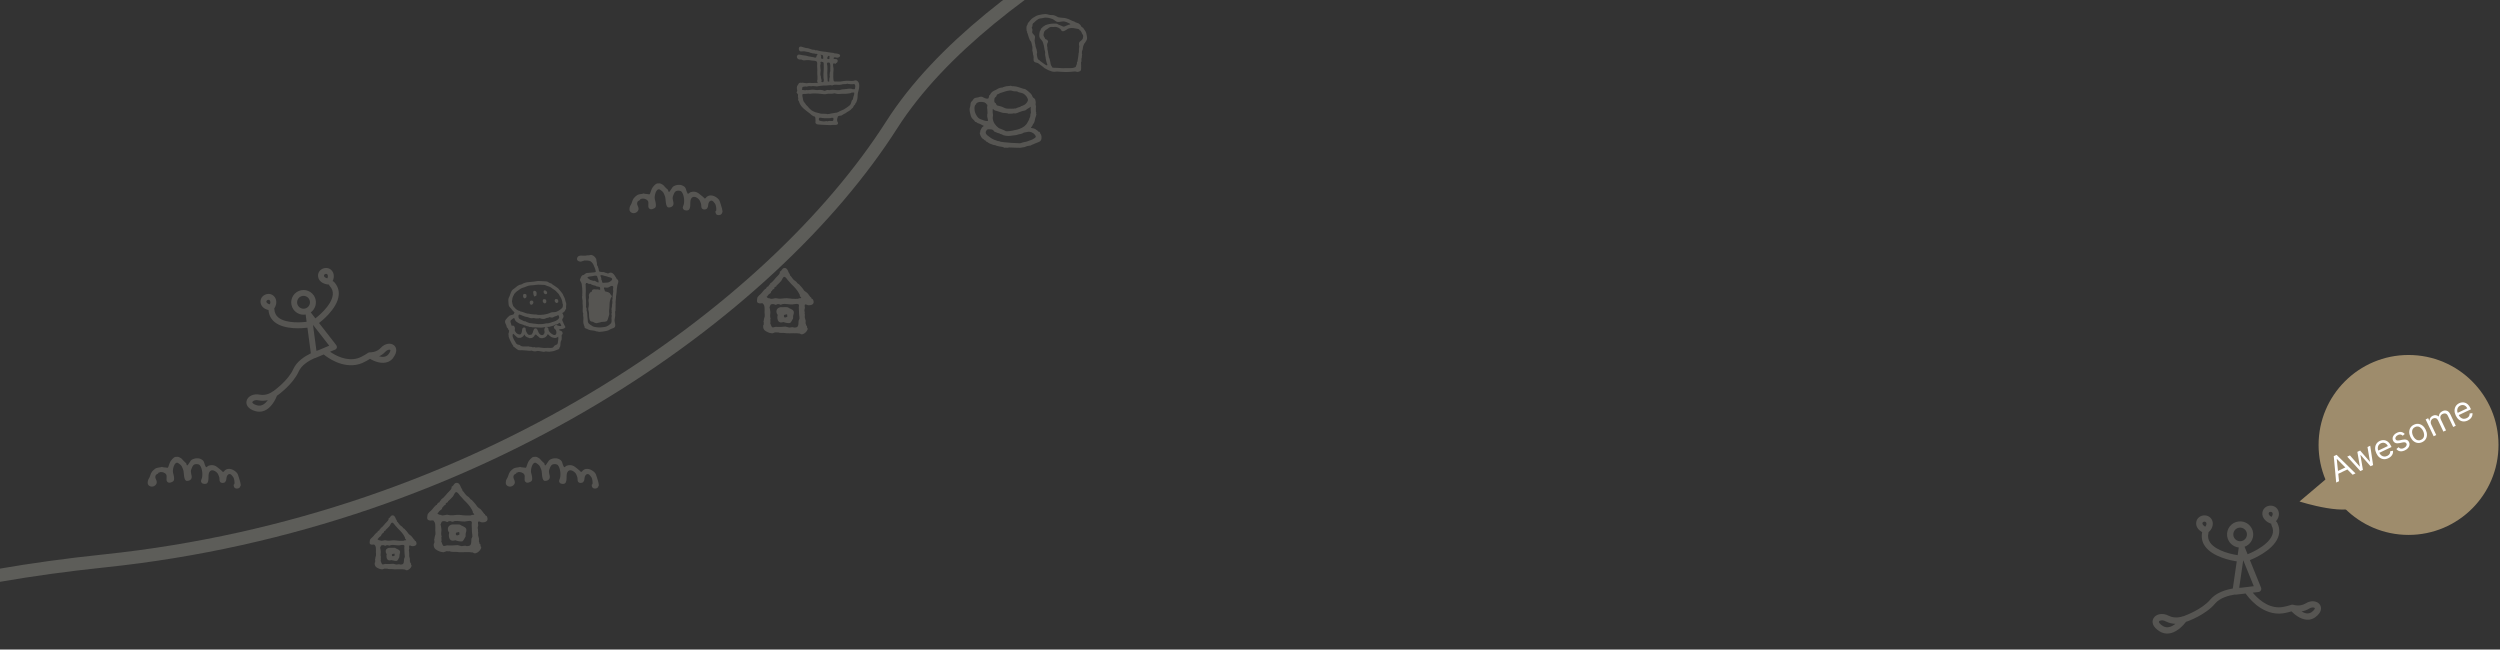 <svg width="331" height="86" viewBox="0 0 331 86" fill="none" xmlns="http://www.w3.org/2000/svg">
<rect x="0" y="0" width="331" height="86" fill="#333333" stroke="none"/>
<g clip-path="url(#clip0_9993_4336)">
<g clip-path="url(#clip1_9993_4336)">
<path d="M52.059 47.389C51.866 47.636 51.642 47.799 51.401 47.902C50.599 48.24 49.616 47.884 48.989 47.51C48.754 47.661 48.356 47.896 47.946 48.071C47.825 48.125 47.699 48.167 47.578 48.203C45.311 48.867 43.212 47.221 42.863 46.931L41.729 47.407C41.687 47.425 41.638 47.431 41.596 47.438C40.885 47.763 39.92 48.342 39.54 49.198C38.792 50.875 36.857 52.262 36.778 52.322C36.754 52.34 36.73 52.352 36.7 52.364C36.694 52.364 36.688 52.364 36.682 52.37C36.597 52.581 36.398 53.058 36.061 53.504C35.717 53.962 35.361 54.233 35.023 54.372C34.577 54.559 34.155 54.529 33.823 54.438C32.78 54.143 32.533 53.54 32.648 53.076C32.798 52.455 33.57 52.087 34.366 52.25C35.343 52.449 36.097 51.84 36.103 51.834C36.145 51.797 36.193 51.779 36.248 51.761C36.272 51.731 36.296 51.701 36.326 51.683C36.344 51.671 38.171 50.362 38.828 48.879C39.287 47.848 40.342 47.172 41.156 46.78L40.704 43.385C40.149 43.458 37.677 43.711 36.368 42.644C35.874 42.246 35.602 41.709 35.554 41.058C35.108 40.949 34.583 40.66 34.499 40.057C34.432 39.55 34.758 39.086 35.277 38.953C35.795 38.815 36.296 39.068 36.495 39.556C36.7 40.075 36.507 40.557 36.308 40.847C36.32 40.877 36.326 40.913 36.326 40.943C36.35 41.401 36.525 41.763 36.857 42.035C37.906 42.891 40.125 42.668 40.595 42.607L40.475 41.685C40.475 41.685 40.475 41.655 40.475 41.643C39.739 41.775 38.985 41.383 38.684 40.666C38.334 39.834 38.726 38.875 39.558 38.525C40.39 38.175 41.349 38.567 41.699 39.399C42 40.117 41.747 40.931 41.138 41.365C41.15 41.377 41.162 41.383 41.168 41.395L41.759 42.155C41.759 42.155 41.771 42.143 41.777 42.137C41.801 42.119 43.918 40.527 44.063 39.02C44.105 38.585 43.972 38.211 43.659 37.874C43.604 37.813 43.574 37.747 43.562 37.675C43.538 37.675 43.52 37.675 43.496 37.675C43.031 37.645 42.217 37.385 42.115 36.62C42.048 36.113 42.374 35.649 42.893 35.516C43.411 35.377 43.912 35.63 44.111 36.119C44.274 36.535 44.183 36.933 44.038 37.222C44.111 37.241 44.183 37.277 44.237 37.337C44.702 37.844 44.907 38.428 44.846 39.086C44.672 40.943 42.35 42.686 42.248 42.758C42.248 42.758 42.242 42.758 42.235 42.758L44.521 45.695C44.593 45.791 44.623 45.918 44.593 46.032C44.563 46.153 44.479 46.25 44.364 46.292L43.695 46.569C44.364 47.033 45.853 47.878 47.349 47.438C47.964 47.257 48.742 46.714 48.748 46.708C48.748 46.708 48.748 46.708 48.754 46.708C48.754 46.708 48.76 46.708 48.766 46.702C48.796 46.684 48.826 46.666 48.862 46.66C48.862 46.66 48.869 46.66 48.875 46.66C48.911 46.648 48.953 46.648 48.989 46.648C48.989 46.648 48.989 46.648 48.995 46.648C49.037 46.648 49.852 46.684 50.436 46.039C50.937 45.484 51.715 45.339 52.167 45.719C52.511 46.008 52.656 46.593 52.047 47.383L52.059 47.389ZM43.345 36.849C43.405 36.734 43.447 36.571 43.381 36.402C43.315 36.234 43.17 36.246 43.092 36.27C43.092 36.27 43.068 36.276 43.05 36.288C42.983 36.318 42.875 36.378 42.893 36.517C42.917 36.71 43.158 36.812 43.345 36.855V36.849ZM35.723 40.286C35.783 40.171 35.831 40.008 35.759 39.84C35.693 39.671 35.548 39.683 35.47 39.707C35.47 39.707 35.446 39.713 35.427 39.725C35.361 39.755 35.252 39.816 35.271 39.954C35.295 40.147 35.536 40.25 35.723 40.292V40.286ZM35.47 52.973C35.108 53.064 34.68 53.1 34.203 53.003C33.968 52.955 33.775 52.985 33.636 53.039C33.498 53.094 33.425 53.178 33.407 53.245C33.383 53.341 33.564 53.534 34.035 53.667C34.656 53.842 35.138 53.431 35.47 52.967V52.973ZM43.592 45.773L41.439 43.005L41.898 46.455C42.036 46.406 42.139 46.37 42.187 46.358L43.592 45.767V45.773ZM40.517 40.81C40.951 40.63 41.156 40.129 40.975 39.695C40.794 39.261 40.294 39.056 39.86 39.237C39.425 39.417 39.22 39.918 39.401 40.352C39.582 40.786 40.083 40.991 40.517 40.81ZM51.673 46.322C51.6 46.262 51.293 46.274 51.027 46.563C50.762 46.853 50.473 47.046 50.189 47.178C50.629 47.299 51.124 47.305 51.437 46.901C51.715 46.545 51.709 46.346 51.673 46.322Z" fill="#565552"/>
<path d="M181 -24C165.34 -18.828 130.831 -3.484 118.074 16.514C102.127 41.512 63.337 69.096 13.771 74.268C-25.881 78.406 -43.265 90.647 -47 96.249" stroke="#5D5D59" stroke-width="1.724"/>
<path fill-rule="evenodd" clip-rule="evenodd" d="M106.135 6.177C106.153 6.219 106.442 6.267 106.503 6.298C106.617 6.358 106.852 6.364 106.997 6.388C107.118 6.412 107.238 6.484 107.359 6.509C107.443 6.527 107.474 6.557 107.528 6.569C107.6 6.587 107.751 6.569 107.847 6.599C107.865 6.605 107.902 6.647 107.938 6.659C107.998 6.677 108.04 6.641 108.167 6.659C108.282 6.677 108.438 6.744 108.607 6.768C108.788 6.792 108.915 6.822 109.126 6.846C109.27 6.858 109.379 6.852 109.518 6.895C109.632 6.925 109.777 6.931 109.916 6.955C110.109 6.991 110.157 6.997 110.32 7.003C110.38 7.003 110.434 7.057 110.477 7.063C110.597 7.088 110.73 7.069 110.808 7.094C110.905 7.118 111.092 7.148 111.158 7.214C111.369 7.419 111.092 7.618 110.893 7.642C110.712 7.66 110.537 7.534 110.428 7.612C110.308 7.697 110.374 7.805 110.489 7.811C110.627 7.823 110.76 7.799 110.856 7.89C110.941 7.968 110.917 8.143 110.862 8.227C110.82 8.294 110.766 8.318 110.7 8.366C110.688 8.372 110.645 8.438 110.639 8.444C110.573 8.462 110.404 8.342 110.332 8.414C110.229 8.517 110.356 8.987 110.362 9.096C110.374 9.246 110.332 9.488 110.332 9.572C110.332 9.922 110.302 10.314 110.362 10.639C110.362 10.639 110.386 10.724 110.392 10.73C110.458 10.82 110.392 10.748 110.531 10.79C110.615 10.814 110.663 10.79 110.712 10.79C110.929 10.79 111.098 10.814 111.248 10.796C111.568 10.76 111.984 10.657 112.418 10.7C112.575 10.718 112.822 10.736 112.985 10.706C113.124 10.681 113.287 10.591 113.425 10.669C113.576 10.748 113.703 10.899 113.745 11.098C113.781 11.29 113.763 11.64 113.709 11.827C113.618 12.111 113.546 12.418 113.546 12.774C113.546 13.045 113.461 13.371 113.347 13.594C113.335 13.612 113.293 13.63 113.281 13.654C113.256 13.709 113.238 13.793 113.214 13.835C113.184 13.889 113.112 13.92 113.076 13.962C113.021 14.028 113.003 14.125 112.955 14.197C112.937 14.221 112.907 14.257 112.889 14.287C112.864 14.318 112.798 14.348 112.774 14.378C112.671 14.511 112.569 14.595 112.424 14.685C112.352 14.728 112.261 14.764 112.195 14.812C112.123 14.866 112.032 14.945 111.954 14.987C111.857 15.035 111.797 15.065 111.713 15.108C111.622 15.15 111.514 15.234 111.441 15.276C111.309 15.343 111.279 15.289 111.134 15.337C111.098 15.349 110.977 15.379 110.953 15.403C110.923 15.433 110.911 15.518 110.893 15.566C110.844 15.662 110.82 15.825 110.832 15.928C110.844 16.042 110.856 16.066 110.893 16.145C110.911 16.181 110.947 16.223 110.953 16.265C110.989 16.549 110.639 16.555 110.446 16.537C110.241 16.519 110.127 16.567 109.952 16.567C109.759 16.567 109.469 16.537 109.228 16.537C108.999 16.537 108.468 16.494 108.282 16.476C108.137 16.458 108.107 16.428 108.028 16.356C107.914 16.247 107.992 16.181 107.974 15.988C107.962 15.843 107.98 15.512 107.884 15.439C107.841 15.409 107.751 15.415 107.703 15.391C107.66 15.373 107.612 15.331 107.582 15.313C107.437 15.24 107.341 15.108 107.214 15.017C106.726 14.643 106.129 14.263 105.869 13.672C105.839 13.6 105.797 13.455 105.755 13.365C105.743 13.347 105.689 13.299 105.677 13.274C105.646 13.184 105.689 13.112 105.695 13.033C105.695 13.033 105.652 12.852 105.646 12.822C105.646 12.768 105.664 12.551 105.664 12.533C105.652 12.466 105.58 12.406 105.544 12.364C105.459 12.273 105.447 12.255 105.514 12.123C105.586 11.978 105.538 11.912 105.514 11.779C105.484 11.622 105.526 11.465 105.544 11.393C105.556 11.345 105.658 11.23 105.683 11.182C105.719 11.098 105.767 11.001 105.863 10.971C106.008 10.923 106.189 11.007 106.28 10.941C106.304 10.977 106.804 11.019 106.828 11.019C106.997 11.001 107.1 10.959 107.347 10.983C107.564 11.001 107.733 10.995 107.926 10.977C107.974 10.977 108.185 10.971 108.233 11.007C108.288 10.941 108.227 10.886 108.203 10.808C108.167 10.688 108.221 10.609 108.233 10.519C108.245 10.416 108.233 10.235 108.233 10.151C108.233 10.06 108.203 9.837 108.203 9.699C108.203 9.469 108.227 9.228 108.203 8.999C108.203 8.939 108.185 8.77 108.185 8.722C108.203 8.565 108.239 8.227 108.107 8.131C107.95 8.01 107.66 8.052 107.498 8.016C107.238 7.962 107.106 7.956 106.756 7.962C106.599 7.962 106.503 8.016 106.346 7.986C106.267 7.974 106.147 7.883 106.074 7.877C105.948 7.865 105.882 7.902 105.767 7.859C105.671 7.823 105.64 7.799 105.586 7.733C105.49 7.618 105.459 7.437 105.58 7.323C105.725 7.184 105.815 7.22 106.026 7.262C106.28 7.311 106.304 7.329 106.581 7.353C106.834 7.377 106.997 7.479 107.293 7.504C107.407 7.516 107.54 7.546 107.648 7.564C107.745 7.582 107.914 7.654 108.004 7.624C108.113 7.588 108.083 7.479 108.113 7.383C108.131 7.335 108.269 7.238 108.263 7.208C108.257 7.178 108.058 7.112 108.034 7.112C107.974 7.1 107.95 7.148 107.896 7.142C107.908 7.142 107.853 7.081 107.865 7.081C107.775 7.075 107.654 7.081 107.594 7.063C107.486 7.039 107.395 7.027 107.281 6.985C107.208 6.961 107.166 6.913 107.069 6.895C106.913 6.864 106.822 6.876 106.69 6.834C106.521 6.774 106.34 6.786 106.171 6.804C105.972 6.828 105.882 6.804 105.803 6.653C105.749 6.545 105.737 6.304 105.851 6.213C105.924 6.153 106.068 6.165 106.159 6.195L106.135 6.177ZM110.097 15.59C110.054 15.65 109.729 15.656 109.62 15.65C109.475 15.65 109.289 15.65 109.18 15.65C109.059 15.65 108.957 15.62 108.872 15.62C108.836 15.62 108.583 15.56 108.505 15.59C108.42 15.626 108.378 15.831 108.444 15.928C108.481 15.976 108.613 16.006 108.667 16.018C108.818 16.048 108.963 16.072 109.114 16.078C109.216 16.078 109.506 15.97 109.572 16.078C109.741 15.946 110.024 16.054 110.229 16.018C110.332 16 110.362 15.831 110.35 15.711C110.338 15.596 110.284 15.59 110.091 15.59H110.097ZM112.714 12.267C112.696 12.358 112.31 12.382 112.273 12.388C112.074 12.412 111.912 12.436 111.683 12.418C111.532 12.406 111.26 12.436 111.092 12.448C110.917 12.466 110.808 12.424 110.675 12.4C110.645 12.4 110.543 12.358 110.495 12.352C110.446 12.352 110.223 12.406 110.181 12.412C110.036 12.424 109.825 12.406 109.765 12.406C109.469 12.406 109.325 12.503 109.096 12.472C108.68 12.424 108.016 12.34 107.522 12.382C107.455 12.382 107.299 12.424 107.268 12.418C107.172 12.406 107.1 12.394 106.997 12.394C106.931 12.394 106.907 12.4 106.877 12.412C106.726 12.448 106.569 12.424 106.388 12.442C106.207 12.46 106.219 12.515 106.237 12.726C106.249 12.828 106.267 12.895 106.286 12.985C106.31 13.112 106.346 13.347 106.424 13.467C106.479 13.558 106.569 13.624 106.623 13.721C106.69 13.835 106.732 13.889 106.822 13.974C106.913 14.058 106.991 14.137 107.063 14.239C107.136 14.336 107.22 14.396 107.299 14.48C107.449 14.643 107.745 14.788 107.974 14.866C108.173 14.933 108.414 14.957 108.607 15.029C108.818 15.102 108.945 15.029 109.162 15.065C109.222 15.071 109.524 15.065 109.56 15.12C109.602 15.089 109.699 15.102 109.765 15.089C109.886 15.065 110.03 15.035 110.139 15.011C110.265 14.987 110.44 14.975 110.537 14.945C110.627 14.915 110.778 14.915 110.808 14.909C110.941 14.878 111.11 14.758 111.236 14.697C111.393 14.619 111.574 14.559 111.725 14.486C111.936 14.378 112.141 14.209 112.334 14.076C112.448 13.998 112.533 13.932 112.605 13.817C112.653 13.739 112.659 13.666 112.696 13.588C112.732 13.51 112.738 13.389 112.786 13.299C112.81 13.256 112.883 13.232 112.907 13.178C112.967 13.051 112.949 12.919 112.997 12.786C113.039 12.671 113.094 12.593 113.094 12.418C113.094 12.4 113.13 12.297 113.088 12.267C113.027 12.225 112.798 12.267 112.72 12.267H112.714ZM112.165 11.079C112.117 11.158 111.725 11.128 111.616 11.146C111.484 11.176 111.309 11.236 111.128 11.236C110.85 11.236 110.555 11.182 110.29 11.26C110.247 11.272 110.223 11.321 110.199 11.321C110.187 11.321 110.006 11.272 109.97 11.272C109.837 11.272 109.548 11.309 109.409 11.321C109.228 11.333 109.168 11.309 109.059 11.321C108.897 11.339 108.686 11.357 108.505 11.381C108.45 11.387 108.306 11.429 108.179 11.441C108.034 11.453 107.486 11.321 107.413 11.441C107.353 11.393 107.057 11.399 107.015 11.411C106.961 11.423 106.883 11.465 106.804 11.471C106.792 11.471 106.647 11.447 106.623 11.447C106.527 11.459 106.346 11.477 106.316 11.495C106.219 11.55 106.261 11.508 106.225 11.634C106.213 11.688 106.207 11.839 106.165 11.869V11.9C106.286 11.887 106.672 12.02 106.744 11.9C106.883 11.99 107.347 11.887 107.504 11.869C107.703 11.845 107.962 11.93 108.239 11.93C108.366 11.93 108.438 11.882 108.577 11.9C108.698 11.912 108.71 11.9 108.885 11.93C108.981 11.942 109.102 12.038 109.216 12.02C109.319 12.008 109.409 11.918 109.512 11.906C109.56 11.906 109.699 11.924 109.753 11.93C109.91 11.948 109.892 11.93 110 11.906C110.278 11.833 110.808 11.984 111.14 11.93C111.2 11.918 111.411 11.851 111.49 11.839C111.592 11.821 111.749 11.809 111.827 11.809C112.075 11.809 112.388 11.701 112.744 11.749C112.75 11.749 112.822 11.797 112.834 11.803C112.858 11.809 112.991 11.803 113.045 11.809C113.13 11.821 113.142 11.851 113.19 11.749C113.208 11.707 113.22 11.604 113.226 11.568C113.25 11.447 113.274 11.164 113.045 11.11C112.991 11.206 112.249 11.122 112.165 11.079ZM109.789 10.808C109.789 10.609 109.789 10.29 109.88 10.169C109.807 10.121 109.861 9.668 109.88 9.56C109.886 9.518 109.94 9.457 109.94 9.379C109.94 9.379 109.928 9.295 109.922 9.289C109.898 9.077 110.03 8.33 109.771 8.281C109.723 8.275 109.59 8.294 109.602 8.288C109.476 8.342 109.566 8.239 109.512 8.372C109.494 8.414 109.488 8.402 109.482 8.462C109.482 8.499 109.536 8.655 109.542 8.746C109.584 9.234 109.506 9.5 109.542 9.928C109.56 10.109 109.566 10.386 109.572 10.476C109.596 10.712 109.5 10.814 109.783 10.814L109.789 10.808ZM108.752 8.161C108.752 8.161 108.643 8.191 108.631 8.221C108.601 8.294 108.661 8.372 108.661 8.39C108.661 8.468 108.601 8.559 108.601 8.679C108.601 8.764 108.631 9.011 108.631 9.15C108.631 9.222 108.661 9.234 108.661 9.289C108.667 9.494 108.583 9.699 108.631 9.988C108.631 9.976 108.68 10.079 108.68 10.079C108.686 10.127 108.686 10.235 108.698 10.302C108.698 10.35 108.716 10.35 108.728 10.41C108.74 10.452 108.788 10.651 108.788 10.681C108.788 10.736 108.722 10.772 108.758 10.832C108.782 10.874 108.951 10.899 109.011 10.862C109.041 10.844 109.072 10.633 109.078 10.591C109.078 10.513 109.041 10.428 109.029 10.32C109.005 10.054 109.029 9.56 109.059 9.222C109.084 8.951 109.059 8.854 109.059 8.523C109.059 8.48 109.071 8.36 109.029 8.281C108.969 8.161 108.86 8.233 108.758 8.161H108.752ZM109.602 7.823C109.874 7.823 109.831 7.805 109.813 7.612C109.813 7.576 109.855 7.449 109.813 7.413C109.656 7.28 109.403 7.727 109.602 7.823ZM108.625 7.244C108.637 7.329 108.686 7.299 108.716 7.359C108.752 7.431 108.716 7.486 108.716 7.528C108.716 7.612 108.704 7.715 108.746 7.763C108.77 7.787 108.981 7.793 108.987 7.781C109.017 7.745 108.987 7.395 108.957 7.359C108.897 7.28 108.764 7.244 108.619 7.244H108.625Z" fill="#565552"/>
<path fill-rule="evenodd" clip-rule="evenodd" d="M69.459 39.501C69.272 39.483 69.199 39.169 69.29 38.988C69.338 38.886 69.519 38.904 69.628 38.958C69.778 39.037 69.67 39.157 69.712 39.32C69.652 39.411 69.561 39.507 69.459 39.495V39.501ZM70.743 39.272C70.743 39.187 70.677 39.151 70.659 39.091C70.629 39.001 70.617 38.904 70.605 38.789C70.592 38.681 70.556 38.59 70.689 38.524C70.803 38.464 70.93 38.542 70.996 38.627C71.069 38.723 71.057 38.94 71.027 39.103C70.954 39.224 70.864 39.187 70.749 39.272H70.743ZM70.213 40.297C70.122 40.206 70.104 39.989 70.182 39.869C70.255 39.766 70.52 39.766 70.574 39.881C70.749 40.062 70.43 40.52 70.213 40.291V40.297ZM72.166 39.603C72.19 39.664 72.251 39.646 72.281 39.688C72.323 39.748 72.341 39.863 72.335 39.959C72.323 40.098 72.178 40.219 72.028 40.14C71.955 40.098 71.871 40.002 71.859 39.887C71.859 39.845 71.853 39.76 71.889 39.694C71.943 39.592 71.997 39.609 72.166 39.609V39.603ZM73.746 40.104C73.62 40.14 73.632 40.116 73.565 40.05C73.481 39.959 73.384 39.827 73.469 39.688C73.541 39.567 73.595 39.567 73.698 39.603C73.831 39.652 73.831 39.603 73.885 39.718C73.927 39.803 73.939 39.923 73.897 40.026C73.831 40.05 73.831 40.086 73.746 40.11V40.104ZM71.973 38.584C72.01 38.259 72.57 38.566 72.419 38.88C72.19 39.079 71.943 38.826 71.973 38.584ZM67.258 41.998C67.306 41.925 67.397 41.841 67.469 41.792C67.553 41.732 67.692 41.726 67.849 41.678C67.903 41.66 67.969 41.63 68.03 41.599C68.048 41.509 68.078 41.425 68.126 41.352C67.987 41.256 67.879 41.129 67.776 40.996C67.698 40.9 67.644 40.791 67.547 40.719C67.421 40.617 67.354 40.484 67.336 40.273C67.312 39.995 67.258 39.622 67.372 39.404C67.445 39.26 67.517 39.139 67.559 38.946C67.595 38.795 67.692 38.645 67.752 38.506C67.8 38.41 67.897 38.337 67.975 38.277C68.066 38.211 68.174 38.144 68.253 38.066C68.331 37.993 68.446 37.903 68.536 37.843C68.596 37.806 68.669 37.788 68.723 37.746C68.777 37.704 68.832 37.71 68.85 37.704C68.94 37.668 69.019 37.668 69.133 37.62C69.175 37.602 69.23 37.529 69.284 37.517C69.477 37.463 69.64 37.384 69.778 37.372C70.08 37.336 70.387 37.318 70.677 37.288C70.864 37.27 71.159 37.191 71.328 37.203C71.606 37.228 71.883 37.24 72.13 37.246C72.257 37.246 72.462 37.258 72.576 37.342C72.655 37.397 72.703 37.439 72.799 37.469C72.866 37.493 72.992 37.529 73.053 37.565C73.107 37.602 73.119 37.638 73.167 37.686C73.21 37.734 73.294 37.758 73.348 37.788C73.457 37.849 73.505 37.921 73.62 37.981C73.819 38.09 74.011 38.283 74.144 38.464C74.229 38.578 74.313 38.675 74.397 38.777C74.482 38.886 74.548 38.976 74.59 39.127C74.609 39.187 74.669 39.266 74.687 39.32C74.705 39.374 74.777 39.483 74.783 39.531C74.838 39.778 74.88 39.923 74.952 40.134C75 40.273 74.952 40.357 74.952 40.496C74.952 40.556 74.934 40.797 74.952 40.888C74.868 40.942 74.82 41.147 74.747 41.226C74.657 41.322 74.572 41.395 74.44 41.443C74.518 41.551 74.578 41.684 74.609 41.817C74.645 41.979 74.548 42.088 74.494 42.184C74.47 42.233 74.446 42.299 74.421 42.359C74.421 42.365 74.421 42.377 74.421 42.383C74.421 42.389 74.458 42.426 74.464 42.438C74.488 42.522 74.5 42.564 74.536 42.631C74.542 42.649 74.584 42.709 74.59 42.727C74.603 42.751 74.596 42.818 74.621 42.854C74.621 42.86 74.675 42.878 74.675 42.89C74.681 42.914 74.681 42.986 74.705 43.023C74.747 43.101 74.916 43.258 74.82 43.384C74.693 43.493 74.669 43.511 74.458 43.553C74.391 43.565 74.307 43.583 74.247 43.583C74.198 43.583 74.09 43.583 74.054 43.614C74.036 43.632 74.03 43.668 74.024 43.716C74.18 43.764 74.385 43.837 74.446 43.945C74.494 44.036 74.512 44.162 74.458 44.253C74.409 44.331 74.361 44.301 74.361 44.446C74.361 44.566 74.391 44.759 74.361 44.934C74.349 45.019 74.283 45.127 74.247 45.218C74.162 45.453 74.259 45.935 74.054 46.038V46.068H74.084V46.098C74.024 46.11 74.036 46.17 73.999 46.212C73.963 46.249 73.939 46.243 73.885 46.267C73.806 46.309 73.662 46.339 73.583 46.381C73.493 46.424 73.36 46.472 73.24 46.496C73.107 46.52 72.908 46.55 72.739 46.568C72.57 46.58 72.371 46.526 72.239 46.526C72.16 46.526 72.112 46.574 72.07 46.58C71.967 46.599 71.853 46.556 71.798 46.55C71.618 46.532 71.394 46.46 71.117 46.466C71.069 46.466 70.984 46.52 70.924 46.52C70.888 46.52 70.761 46.52 70.701 46.52C70.695 46.52 70.562 46.466 70.538 46.466C70.508 46.46 70.369 46.436 70.333 46.411C70.279 46.502 69.796 46.411 69.73 46.411C69.603 46.4 69.338 46.381 69.127 46.369C68.982 46.363 68.729 46.387 68.651 46.357C68.566 46.321 68.566 46.333 68.512 46.285C68.506 46.279 68.494 46.249 68.482 46.243C68.446 46.219 68.409 46.206 68.367 46.182C68.301 46.128 68.241 46.074 68.174 46.02C68.132 45.989 68.096 45.971 68.06 45.935C68.048 45.923 67.981 45.917 67.975 45.905C67.945 45.863 67.975 45.815 67.945 45.766C67.903 45.682 67.819 45.622 67.776 45.531C67.728 45.429 67.662 45.32 67.614 45.212C67.559 45.085 67.487 44.976 67.439 44.832C67.409 44.747 67.384 44.681 67.354 44.596C67.336 44.542 67.354 44.241 67.3 44.205C67.39 44.126 67.36 43.933 67.415 43.758C67.396 43.752 67.378 43.74 67.372 43.734C67.288 43.656 67.276 43.517 67.204 43.427C67.179 43.397 67.125 43.384 67.107 43.342C67.077 43.276 67.053 43.137 67.035 43.077C66.992 42.932 66.866 42.775 66.866 42.606C66.866 42.311 67.107 42.19 67.228 42.004L67.258 41.998ZM74.512 40.303C74.476 40.279 74.464 39.929 74.428 39.845C74.379 39.724 74.331 39.592 74.289 39.465C74.265 39.386 74.241 39.404 74.204 39.35C74.186 39.326 74.186 39.266 74.174 39.254C74.168 39.236 74.126 39.224 74.12 39.212C74.054 39.073 74.048 39.001 73.951 38.904C73.831 38.783 73.71 38.651 73.589 38.524C73.529 38.464 73.463 38.422 73.396 38.373C73.318 38.319 73.21 38.265 73.131 38.205C73.107 38.186 73.083 38.132 73.059 38.12C73.016 38.096 72.998 38.12 72.962 38.09C72.92 38.066 72.902 38.03 72.866 38.005C72.805 37.969 72.727 37.963 72.673 37.933C72.594 37.891 72.552 37.903 72.444 37.861C72.311 37.819 72.209 37.734 72.034 37.722C71.762 37.698 71.648 37.698 71.352 37.692C71.256 37.692 71.069 37.692 70.906 37.722C70.701 37.758 70.502 37.776 70.333 37.776C70.158 37.776 69.923 37.837 69.79 37.891C69.724 37.915 69.688 37.933 69.609 37.963C69.579 37.975 69.543 37.987 69.513 38.005C69.447 38.036 69.441 38.024 69.332 38.06C69.224 38.096 69.013 38.162 68.916 38.229C68.838 38.277 68.765 38.343 68.693 38.398C68.512 38.524 68.361 38.608 68.216 38.777C68.18 38.82 68.138 38.844 68.102 38.898C68.072 38.946 68.042 39.031 68.017 39.073C67.963 39.175 67.873 39.326 67.855 39.435C67.831 39.555 67.831 39.682 67.806 39.772C67.782 39.845 67.776 39.887 67.794 39.965C67.831 40.164 67.873 40.321 67.933 40.484C67.969 40.586 68.036 40.623 68.102 40.695C68.168 40.761 68.235 40.858 68.313 40.918C68.397 40.984 68.506 41.063 68.609 41.111C68.675 41.147 68.711 41.135 68.808 41.165C68.85 41.177 68.892 41.244 68.934 41.25C69.073 41.28 69.103 41.262 69.193 41.304C69.254 41.334 69.302 41.352 69.386 41.376C69.525 41.413 69.664 41.491 69.808 41.515C69.863 41.521 69.971 41.527 69.977 41.527C70.086 41.539 70.182 41.569 70.255 41.581C70.393 41.605 70.641 41.63 70.731 41.636C70.852 41.648 70.858 41.624 70.99 41.636C71.063 41.642 71.111 41.69 71.25 41.69C71.581 41.69 71.678 41.69 71.955 41.66C72.148 41.642 72.317 41.587 72.516 41.545C72.697 41.509 72.799 41.425 72.95 41.376C73.161 41.31 73.451 41.352 73.638 41.292C73.752 41.256 73.867 41.177 73.975 41.123C74.138 41.045 74.265 40.912 74.397 40.803C74.518 40.701 74.536 40.514 74.536 40.285L74.512 40.303ZM68.639 41.973C68.651 42.046 68.711 42.178 68.808 42.239C68.946 42.329 69.127 42.371 69.254 42.462C69.254 42.462 69.374 42.522 69.368 42.516C69.429 42.534 69.525 42.552 69.591 42.546C69.634 42.606 69.724 42.631 69.802 42.661C69.899 42.697 70.02 42.757 70.104 42.775C70.249 42.806 70.363 42.787 70.412 42.806C70.55 42.842 70.641 42.842 70.737 42.848C70.942 42.854 71.141 42.92 71.304 42.92C71.527 42.92 71.756 42.926 71.937 42.89C72.052 42.866 72.196 42.824 72.329 42.806C72.395 42.8 72.486 42.806 72.576 42.806C72.691 42.8 72.781 42.739 72.92 42.715C72.992 42.703 73.01 42.673 73.089 42.655C73.179 42.625 73.276 42.588 73.396 42.558C73.614 42.492 74.066 42.251 74.036 41.973C74.024 41.871 73.969 41.78 73.909 41.714C73.891 41.72 73.825 41.756 73.8 41.768C73.716 41.81 73.692 41.835 73.577 41.859C73.39 41.895 73.3 42.01 73.131 42.046C73.089 42.058 72.926 42.028 72.872 42.016C72.83 42.01 72.811 41.979 72.733 41.985C72.703 41.985 72.697 42.034 72.673 42.04C72.546 42.082 72.474 42.076 72.347 42.112C72.287 42.13 72.19 42.19 72.124 42.209C71.997 42.245 71.823 42.233 71.72 42.209C71.612 42.184 71.515 42.13 71.425 42.124C71.443 42.124 71.292 42.166 71.286 42.166C71.244 42.166 71.232 42.148 71.171 42.154C71.051 42.166 70.918 42.172 70.809 42.136C70.635 42.076 70.496 42.148 70.321 42.13C70.104 42.112 69.959 41.992 69.736 41.961C69.483 41.931 69.368 41.865 69.175 41.792C69.079 41.756 69.067 41.732 68.964 41.702C68.886 41.678 68.802 41.666 68.729 41.642C68.651 41.696 68.621 41.792 68.651 41.985L68.639 41.973ZM74.325 43.107C74.265 43.041 74.265 42.956 74.21 42.884C74.186 42.854 74.15 42.769 74.12 42.727C74.072 42.763 74.024 42.794 73.975 42.83C73.957 42.842 73.909 42.824 73.891 42.83C73.879 42.83 73.891 42.872 73.879 42.884C73.849 42.902 73.837 42.89 73.806 42.914C73.734 42.968 73.692 42.95 73.565 42.968C73.457 42.986 73.384 43.071 73.3 43.107C73.179 43.161 73.004 43.179 72.878 43.222C72.721 43.276 72.757 43.276 72.54 43.276C72.45 43.276 72.371 43.282 72.293 43.294C72.389 43.294 72.546 43.366 72.582 43.445C72.618 43.517 72.612 43.656 72.637 43.722C72.655 43.776 72.691 43.843 72.721 43.891C72.787 43.981 72.842 44.048 72.932 44.114C73.077 44.229 73.451 44.524 73.62 44.241C73.71 44.09 73.668 43.843 73.589 43.698C73.517 43.553 73.366 43.571 73.336 43.354C73.324 43.258 73.378 43.149 73.475 43.083C73.499 43.065 73.602 42.998 73.614 42.998C73.674 42.992 73.752 43.071 73.782 43.083C73.867 43.113 74.241 43.252 74.313 43.113L74.325 43.107ZM67.915 44.657C67.963 44.801 68.017 44.952 68.096 45.061C68.168 45.163 68.216 45.236 68.277 45.368C68.325 45.471 68.397 45.555 68.5 45.603C68.572 45.64 68.711 45.64 68.808 45.676C68.838 45.688 68.868 45.7 68.892 45.718C68.904 45.724 68.91 45.742 68.922 45.754C68.934 45.76 68.91 45.809 68.922 45.815C68.94 45.827 68.988 45.803 69.007 45.815C69.133 45.905 69.615 45.869 69.796 45.869C69.857 45.869 69.995 45.845 70.068 45.869C70.074 45.869 70.128 45.923 70.14 45.923C70.231 45.941 70.231 45.893 70.291 45.905C70.387 45.917 70.442 45.995 70.605 45.983C70.647 45.983 70.689 45.941 70.773 45.953C70.816 45.959 70.846 45.995 70.876 46.002C71.014 46.026 71.189 45.983 71.298 45.983C71.322 45.983 71.545 46.02 71.551 46.02C71.75 46.038 72.046 46.092 72.281 46.068C72.618 46.038 72.878 46.098 73.131 46.038C73.252 46.008 73.306 45.893 73.372 45.815C73.427 45.748 73.451 45.742 73.535 45.7C73.547 45.694 73.583 45.652 73.608 45.646C73.644 45.628 73.728 45.64 73.758 45.609C73.861 45.531 73.879 45.169 73.903 45.031C73.933 44.886 73.933 44.717 73.903 44.566C73.758 44.717 73.541 44.795 73.318 44.723C73.222 44.693 73.161 44.693 73.095 44.669C73.029 44.645 72.974 44.615 72.926 44.584C72.896 44.56 72.872 44.518 72.842 44.5C72.817 44.488 72.817 44.488 72.799 44.47L72.787 44.44H72.703V44.385C72.703 44.385 72.643 44.337 72.618 44.313C72.606 44.301 72.594 44.277 72.576 44.271C72.504 44.247 72.534 44.247 72.48 44.301C72.438 44.343 72.432 44.422 72.395 44.47C72.371 44.5 72.317 44.542 72.281 44.566C72.251 44.59 72.227 44.627 72.196 44.651C72.13 44.705 72.106 44.687 72.003 44.723C71.883 44.765 71.805 44.789 71.702 44.777C71.581 44.765 71.551 44.759 71.461 44.723C71.346 44.675 71.406 44.681 71.334 44.608C71.268 44.542 71.177 44.506 71.111 44.44C71.045 44.373 70.99 44.259 70.888 44.301C70.803 44.337 70.773 44.446 70.719 44.512C70.641 44.608 70.592 44.663 70.466 44.723C70.375 44.771 70.297 44.771 70.158 44.765C70.134 44.765 70.062 44.783 70.044 44.777L70.013 44.723C69.845 44.681 69.748 44.645 69.634 44.554C69.609 44.536 69.555 44.494 69.537 44.47C69.495 44.41 69.525 44.398 69.483 44.355C69.459 44.331 69.447 44.337 69.429 44.301H69.398C69.374 44.488 69.097 44.681 68.922 44.723C68.838 44.741 68.596 44.723 68.584 44.723C68.524 44.705 68.458 44.651 68.409 44.608C68.337 44.554 68.271 44.476 68.198 44.422C68.114 44.355 68.042 44.283 67.969 44.193C67.909 44.265 67.879 44.229 67.867 44.385C67.867 44.47 67.873 44.566 67.903 44.651L67.915 44.657ZM67.68 42.908C67.71 43.005 67.674 43.059 67.734 43.101C67.794 43.149 67.927 43.101 67.957 43.113C68.042 43.137 68.126 43.24 68.15 43.324C68.168 43.378 68.18 43.505 68.18 43.517C68.168 43.62 68.132 43.734 68.18 43.825C68.21 43.879 68.301 44.024 68.349 44.078C68.409 44.138 68.554 44.223 68.627 44.247C68.795 44.301 68.898 44.319 68.988 44.193C69.085 44.054 69.109 43.873 69.127 43.662C69.145 43.499 69.224 43.354 69.392 43.354C69.646 43.354 69.585 43.583 69.628 43.8C69.64 43.849 69.688 43.939 69.712 43.981C69.73 44.018 69.766 44.09 69.796 44.132C69.839 44.186 69.929 44.295 69.989 44.325C70.068 44.361 70.146 44.343 70.243 44.325C70.261 44.325 70.363 44.313 70.387 44.295C70.418 44.277 70.412 44.235 70.436 44.211C70.544 44.108 70.544 43.993 70.605 43.819C70.635 43.734 70.695 43.553 70.773 43.511C71.123 43.336 71.219 43.831 71.304 44.011C71.388 44.193 71.63 44.458 71.889 44.349C71.961 44.319 72.058 44.174 72.082 44.102C72.154 43.885 72.022 43.758 72.07 43.596C72.1 43.475 72.148 43.336 72.251 43.288C72.257 43.288 72.269 43.288 72.281 43.282C72.01 43.324 71.792 43.408 71.485 43.372C71.364 43.36 71.081 43.36 70.9 43.342C70.791 43.33 70.592 43.348 70.514 43.342C70.412 43.336 70.375 43.3 70.315 43.288C70.207 43.258 70.231 43.324 70.104 43.288C70.062 43.276 70.001 43.234 69.947 43.216C69.869 43.197 69.772 43.191 69.694 43.167C69.603 43.137 69.531 43.041 69.441 43.089C69.242 42.938 68.898 42.926 68.687 42.794C68.548 42.703 68.367 42.613 68.265 42.486C68.18 42.377 68.126 42.245 68.084 42.1C68.03 42.118 67.951 42.142 67.921 42.166C67.867 42.209 67.825 42.263 67.764 42.305C67.734 42.329 67.662 42.353 67.638 42.389C67.523 42.546 67.62 42.757 67.668 42.89L67.68 42.908Z" fill="#565552"/>
<path fill-rule="evenodd" clip-rule="evenodd" d="M130.308 18.476C130.085 18.403 129.946 18.216 129.856 18.023C129.813 17.933 129.753 17.812 129.741 17.71C129.741 17.668 129.711 17.632 129.717 17.589C129.717 17.547 129.783 17.541 129.783 17.523C129.795 17.366 129.759 17.354 129.813 17.246C129.844 17.185 129.88 17.119 129.91 17.065C129.958 16.98 129.97 16.902 130.073 16.811C130.109 16.781 130.181 16.769 130.223 16.703C130.272 16.631 130.296 16.703 130.169 16.625C130.006 16.522 129.783 16.432 129.651 16.365C129.596 16.341 129.512 16.335 129.452 16.305C129.379 16.275 129.216 16.094 129.12 16.142C128.999 15.907 128.728 15.744 128.625 15.551C128.535 15.382 128.505 15.201 128.463 15.039C128.42 14.882 128.39 14.731 128.378 14.562C128.366 14.315 128.42 14.249 128.463 14.068C128.517 13.827 128.463 13.772 128.559 13.543C128.601 13.447 128.716 13.368 128.788 13.278C128.837 13.217 128.879 13.121 128.951 13.049C129.078 12.928 129.385 12.928 129.536 12.886C129.62 12.862 129.651 12.838 129.729 12.819C130 12.759 130.145 12.868 130.302 12.952C130.422 13.018 130.73 13.133 130.863 13.018C130.935 12.958 130.935 12.705 130.995 12.59C130.995 12.584 131.056 12.596 131.062 12.59C131.092 12.536 131.098 12.482 131.14 12.428C131.182 12.373 131.23 12.301 131.261 12.265C131.351 12.162 131.496 12.066 131.592 12.018C131.767 11.933 131.954 11.873 132.117 11.752C132.225 11.674 132.611 11.553 132.708 11.601C132.768 11.541 132.961 11.499 133.07 11.463C133.323 11.372 133.636 11.415 133.86 11.342C133.908 11.433 134.095 11.415 134.221 11.415C134.463 11.421 134.577 11.475 134.83 11.535C135.084 11.595 135.295 11.704 135.506 11.758C135.518 11.758 135.663 11.764 135.735 11.8C135.856 11.855 136 11.987 136.127 12.084C136.296 12.223 136.519 12.409 136.621 12.602C136.67 12.687 136.682 12.777 136.754 12.88C136.839 13 136.989 12.994 137.068 13.199C137.11 13.302 137.158 13.67 137.116 13.706C137.116 13.76 137.116 13.887 137.116 13.905C137.188 13.947 137.116 14.086 137.182 14.134C137.122 14.249 137.152 14.574 137.152 14.659C137.152 14.767 137.14 14.864 137.218 14.924C137.122 14.96 137.218 15.093 137.218 15.153C137.206 15.274 137.098 15.533 137.068 15.648C136.995 15.949 137.001 16.16 136.82 16.389C136.808 16.407 136.772 16.462 136.754 16.486C136.718 16.546 136.7 16.625 136.664 16.685C136.621 16.751 136.519 16.83 136.489 16.932C136.682 16.968 136.905 16.998 137.08 17.095C137.11 17.113 137.206 17.191 137.23 17.209C137.273 17.24 137.309 17.24 137.351 17.276C137.399 17.312 137.423 17.39 137.472 17.427C137.52 17.457 137.574 17.415 137.61 17.451C137.634 17.469 137.683 17.535 137.701 17.559C137.725 17.589 137.701 17.65 137.725 17.68C137.767 17.74 137.815 17.77 137.84 17.843C137.906 18.012 137.906 18.126 137.894 18.307C137.876 18.608 137.701 18.759 137.435 18.844C137.218 18.91 137.068 18.988 136.875 19.073C136.832 19.091 136.778 19.121 136.742 19.133C136.73 19.133 136.652 19.151 136.646 19.157C136.621 19.163 136.459 19.272 136.447 19.272C136.248 19.314 136.163 19.29 136.006 19.338C135.789 19.404 135.723 19.483 135.47 19.501C135.349 19.513 135.144 19.573 135.066 19.567C134.698 19.549 134.252 19.567 133.938 19.537C133.703 19.513 133.492 19.519 133.353 19.567C133.269 19.567 133.094 19.519 132.955 19.567C132.889 19.453 132.497 19.416 132.328 19.392C132.274 19.386 132.129 19.356 132.063 19.332C132.051 19.332 131.99 19.314 131.948 19.302C131.9 19.284 131.852 19.248 131.779 19.224C131.707 19.199 131.598 19.218 131.538 19.193C131.369 19.133 131.212 19.073 131.044 19.006C130.977 18.982 130.893 18.922 130.845 18.892C130.814 18.868 130.748 18.82 130.712 18.795C130.7 18.789 130.585 18.747 130.579 18.747C130.525 18.699 130.501 18.627 130.447 18.584C130.332 18.482 130.434 18.717 130.284 18.488L130.308 18.476ZM129.253 13.7C129.265 13.803 129.126 13.875 129.078 13.971C129.036 14.062 129.023 14.273 129.017 14.327C129.017 14.46 129.029 14.623 129.048 14.707C129.126 15.033 129.295 15.358 129.506 15.581C129.699 15.774 129.898 15.792 130.133 15.895C130.278 15.955 130.682 16.094 130.826 15.979C130.79 15.762 130.73 15.599 130.706 15.412C130.694 15.316 130.736 15.268 130.7 15.159C130.79 15.105 130.718 14.623 130.724 14.514C130.724 14.424 130.682 14.297 130.688 14.207C130.688 14.152 130.748 13.953 130.736 13.875C130.736 13.893 130.658 13.839 130.664 13.845C130.585 13.7 130.422 13.573 130.278 13.537C130.024 13.477 129.47 13.429 129.259 13.712L129.253 13.7ZM135.18 14.062C135.289 14.056 135.379 13.989 135.494 13.947C135.729 13.857 135.898 13.682 136.018 13.471C136.127 13.278 136.133 13.206 136.024 12.976C135.934 12.783 135.783 12.602 135.59 12.452C135.494 12.379 135.295 12.313 135.21 12.289C135.168 12.277 135.054 12.259 135.048 12.259C135.023 12.253 134.981 12.235 134.981 12.235C134.981 12.235 134.873 12.21 134.867 12.21C134.818 12.192 134.746 12.138 134.716 12.126C134.511 12.054 134.336 12.126 134.125 12.06C133.974 12.018 133.866 11.963 133.649 11.987C133.263 12.036 132.931 12.15 132.642 12.253C132.587 12.271 132.521 12.277 132.479 12.295C132.437 12.307 132.358 12.349 132.316 12.379C132.286 12.397 132.213 12.434 132.183 12.446C132.189 12.446 132.045 12.5 132.051 12.494C131.954 12.572 131.948 12.693 131.888 12.789C131.882 12.802 131.821 12.826 131.797 12.862C131.719 12.97 131.671 12.952 131.659 13.121C131.659 13.103 131.659 13.181 131.659 13.151C131.647 13.236 131.628 13.35 131.647 13.435C131.647 13.441 131.719 13.604 131.725 13.61C131.755 13.652 131.815 13.622 131.846 13.676C131.87 13.718 131.876 13.772 131.9 13.809C131.948 13.881 131.96 13.923 132.02 13.959C132.075 13.995 132.111 13.977 132.183 14.001C132.304 14.044 132.388 14.062 132.557 14.098C132.69 14.128 132.883 14.249 133.04 14.309C133.281 14.405 133.564 14.393 133.89 14.393C133.998 14.393 134.131 14.399 134.221 14.387C134.221 14.387 134.3 14.357 134.318 14.357C134.318 14.357 134.445 14.375 134.481 14.363C134.553 14.351 134.692 14.255 134.776 14.231C134.891 14.194 135.108 14.188 135.174 14.068L135.18 14.062ZM133.667 17.354C133.667 17.354 133.956 17.318 134.01 17.306C134.131 17.282 134.306 17.234 134.378 17.221C134.638 17.191 134.746 17.137 134.981 17.059C135.409 16.908 135.813 16.661 136.037 16.221C136.109 16.076 136.254 15.877 136.29 15.744C136.296 15.72 136.278 15.666 136.29 15.648C136.296 15.636 136.362 15.545 136.362 15.551C136.447 15.346 136.398 15.201 136.428 15.057C136.428 15.069 136.495 14.972 136.495 14.99C136.507 14.864 136.465 14.695 136.465 14.562C136.465 14.502 136.44 14.194 136.495 14.134C136.374 14.17 136.332 14.243 136.229 14.297C136.043 14.399 135.982 14.43 135.831 14.562C135.711 14.665 135.512 14.653 135.385 14.695C135.289 14.725 135.168 14.773 135.072 14.803C134.849 14.864 134.439 15.123 134.246 14.99C134.209 15.057 133.588 15.057 133.486 15.051C133.498 15.051 133.419 15.008 133.419 15.008C133.305 14.99 133.13 14.96 132.985 14.96C132.828 14.96 132.732 14.936 132.593 14.888C132.418 14.834 132.129 14.731 131.966 14.689C131.882 14.665 131.749 14.653 131.653 14.586C131.568 14.526 131.532 14.466 131.472 14.424H131.442C131.429 14.659 131.411 14.924 131.46 15.081C131.508 15.25 131.417 15.473 131.442 15.708C131.508 16.251 131.821 16.631 132.201 16.926C132.316 17.017 132.497 17.047 132.599 17.101C132.69 17.143 132.859 17.209 132.961 17.252C133.033 17.282 133.094 17.342 133.154 17.36C133.293 17.402 133.504 17.36 133.655 17.36L133.667 17.354ZM131.924 18.608C131.96 18.657 132.274 18.699 132.322 18.705C132.382 18.717 132.449 18.765 132.485 18.771C132.672 18.808 132.822 18.826 132.997 18.838C133.582 18.886 134.101 18.946 134.692 18.952C134.722 18.952 134.957 18.97 135.011 18.97C135.186 18.97 135.367 18.85 135.554 18.826C135.844 18.789 135.994 18.729 136.223 18.639C136.398 18.572 136.627 18.518 136.784 18.41C136.893 18.331 137.11 18.253 137.14 18.114C137.158 18.03 137.05 17.873 136.965 17.776C136.778 17.571 136.398 17.378 136.055 17.463C135.892 17.505 135.741 17.517 135.584 17.553C135.476 17.577 135.397 17.656 135.325 17.686C135.18 17.74 135.054 17.752 134.897 17.782C134.794 17.8 134.674 17.861 134.577 17.879C134.372 17.921 134.221 17.915 134.059 17.945C133.679 18.017 133.226 18.03 132.859 17.903C132.792 17.879 132.69 17.825 132.629 17.794C132.629 17.794 132.569 17.764 132.563 17.764C132.563 17.764 132.461 17.74 132.443 17.734C132.394 17.716 132.31 17.656 132.286 17.65C132.117 17.608 132.105 17.632 131.972 17.553C131.833 17.475 131.719 17.475 131.61 17.39C131.604 17.384 131.586 17.336 131.58 17.324C131.502 17.246 131.454 17.185 131.351 17.149C131.297 17.131 131.11 17.125 131.007 17.119C130.79 17.101 130.694 17.125 130.603 17.282C130.549 17.372 130.447 17.523 130.531 17.583C130.465 17.788 130.953 18.09 131.08 18.186C131.321 18.367 131.647 18.542 131.948 18.602L131.924 18.608Z" fill="#565552"/>
<path fill-rule="evenodd" clip-rule="evenodd" d="M105.888 44.168C105.418 44.066 104.682 44.156 104.206 44.126C104.127 44.126 103.946 44.096 103.814 44.084C103.627 44.066 103.15 44.114 103.048 44.005C102.927 44.048 102.668 43.981 102.608 44.005C102.511 44.042 102.427 44.096 102.276 44.126C102.191 44.144 102.258 44.132 102.191 44.126C101.956 44.096 101.878 44.09 101.679 43.993C101.371 43.849 101.112 43.734 101.046 43.342C101.022 43.179 101.046 43.029 101.13 42.962C101.082 42.818 101.148 42.866 101.13 42.721C101.136 42.769 101.088 42.57 101.088 42.558C101.136 42.462 101.13 42.383 101.148 42.257C101.166 42.118 101.227 42.016 101.251 41.889C101.275 41.732 101.227 41.515 101.227 41.388C101.227 41.208 101.251 40.918 101.221 40.677C101.209 40.586 101.203 40.472 101.154 40.4C101.136 40.369 101.016 40.17 100.973 40.158C100.792 40.122 100.69 40.2 100.497 40.158C100.262 40.104 100.189 39.971 100.232 39.712C100.244 39.64 100.256 39.423 100.292 39.362C100.31 39.332 100.479 39.133 100.491 39.121C100.624 39.007 100.708 38.946 100.829 38.801C100.901 38.717 101.028 38.542 101.088 38.482C101.154 38.416 101.275 38.295 101.329 38.241H101.408C101.432 38.156 101.48 38.078 101.54 38.018C101.601 37.951 101.679 37.909 101.763 37.885C101.769 37.825 101.793 37.776 101.824 37.728C101.86 37.686 101.908 37.656 101.962 37.65V37.529C102.077 37.439 102.119 37.439 102.222 37.342C102.396 37.179 102.553 36.974 102.71 36.787C102.903 36.564 103.337 36.251 103.241 35.967C103.554 35.865 103.542 35.419 103.958 35.485C104.199 35.521 104.332 35.835 104.399 36.028C104.435 36.13 104.501 36.191 104.561 36.299C104.591 36.359 104.585 36.444 104.622 36.498C104.658 36.552 104.706 36.552 104.736 36.594C104.839 36.745 104.941 36.896 105.08 37.041C105.146 37.113 105.333 37.216 105.399 37.282C105.46 37.336 105.544 37.457 105.641 37.559C105.659 37.577 105.737 37.589 105.773 37.626C105.882 37.728 105.984 37.867 106.093 37.975C106.226 38.108 106.334 38.289 106.461 38.458C106.545 38.572 106.708 38.639 106.841 38.753C106.907 38.807 107.003 38.934 107.088 39.043C107.166 39.145 107.245 39.248 107.323 39.356C107.329 39.368 107.371 39.35 107.383 39.356C107.414 39.386 107.408 39.483 107.444 39.519C107.619 39.694 107.534 39.513 107.637 39.658C107.673 39.712 107.709 39.827 107.721 39.893C107.787 40.267 107.462 40.424 107.064 40.418C106.895 40.418 106.72 40.255 106.599 40.315C106.479 40.375 106.575 40.719 106.569 40.773C106.563 40.858 106.503 40.954 106.503 41.087C106.503 41.238 106.593 41.443 106.527 41.473C106.612 41.762 106.527 41.756 106.557 42.04C106.569 42.172 106.636 42.281 106.66 42.407C106.69 42.564 106.642 42.673 106.654 42.83C106.648 42.727 106.853 43.312 106.714 42.968C106.72 43.017 106.726 43.059 106.732 43.107H106.811C106.871 43.228 106.835 43.264 106.853 43.384C107.215 43.565 106.31 44.615 105.894 44.144L105.888 44.168ZM102.807 39.489C103.174 39.597 103.621 39.525 103.928 39.489C104.236 39.453 104.652 39.555 104.929 39.561C105.074 39.561 105.496 39.579 105.647 39.561C105.689 39.561 105.737 39.507 105.81 39.489C105.93 39.465 106.021 39.507 106.087 39.447C106.057 39.338 105.942 39.284 105.906 39.206C105.894 39.175 105.906 39.085 105.888 39.037C105.864 38.976 105.797 38.862 105.767 38.807C105.653 38.596 105.508 38.398 105.357 38.217C105.182 38.012 104.995 37.825 104.766 37.608C104.676 37.523 104.616 37.408 104.525 37.33C104.429 37.24 104.423 37.216 104.308 37.089C104.199 36.968 104 36.606 103.808 36.661C103.633 36.709 103.548 37.047 103.422 37.203C103.235 37.433 102.993 37.644 102.807 37.813V37.891C102.716 37.945 102.62 37.999 102.529 38.054V38.144C102.535 38.217 102.493 38.271 102.39 38.295C102.282 38.343 102.222 38.422 102.21 38.536H102.131C102.077 38.608 102.101 38.735 102.011 38.814C101.914 38.904 101.83 38.91 101.721 39.043C101.594 39.194 101.625 39.23 101.492 39.296C101.534 39.429 101.842 39.543 101.932 39.495C102.101 39.7 102.571 39.423 102.813 39.495L102.807 39.489ZM105.086 43.366C105.387 43.372 105.611 43.366 105.689 43.041C105.737 42.83 105.701 42.643 105.737 42.468C105.755 42.377 105.858 42.257 105.858 42.148C105.864 41.943 105.816 41.847 105.803 41.648C105.797 41.455 105.767 40.936 105.761 40.689C105.761 40.568 105.84 40.375 105.719 40.291C105.544 40.158 105.104 40.303 104.899 40.309C104.501 40.327 104.031 40.2 103.657 40.249C103.554 40.261 103.464 40.345 103.361 40.339C103.132 40.339 103.343 40.291 103.138 40.267C103.054 40.255 102.981 40.267 102.867 40.285C102.849 40.285 102.752 40.363 102.758 40.363C102.577 40.363 102.529 40.255 102.342 40.261C101.914 40.261 102.023 40.448 101.878 40.689C101.92 40.719 101.998 41.274 101.998 41.346C101.998 41.563 101.896 41.979 102.041 42.166C101.908 42.257 102.095 42.679 101.962 42.763C102.077 42.932 102.083 43.282 102.306 43.354C102.348 43.372 102.547 43.3 102.644 43.282C102.8 43.252 102.801 43.282 102.873 43.282C103.084 43.3 103.18 43.27 103.404 43.282C103.506 43.282 103.898 43.234 103.994 43.24C104.055 43.24 104.206 43.3 104.302 43.318C104.374 43.336 104.459 43.36 104.501 43.366C104.646 43.378 104.959 43.252 105.08 43.36L105.086 43.366ZM103.886 42.685C103.838 42.667 103.801 42.715 103.808 42.643C103.681 42.631 103.446 42.733 103.289 42.685C102.891 42.57 102.879 41.949 102.969 41.684C102.758 41.467 102.71 41.008 103.024 40.797C103.18 40.695 103.343 40.647 103.53 40.671C103.687 40.689 104.049 40.641 104.29 40.683C104.338 40.689 104.447 40.779 104.489 40.803C104.784 40.948 105.2 41.039 105.086 41.533C105.044 41.72 104.995 41.78 105.008 42.004C105.014 42.215 104.983 42.209 104.887 42.365C104.845 42.432 104.851 42.456 104.809 42.522C104.772 42.576 104.664 42.733 104.61 42.763C104.477 42.824 103.958 42.733 103.892 42.685H103.886ZM104.248 41.925L104.206 41.605C104.019 41.684 103.765 41.605 103.789 41.859C103.814 42.148 104.091 42.022 104.248 41.925Z" fill="#565552"/>
<path fill-rule="evenodd" clip-rule="evenodd" d="M62.587 73.151C62.087 73.042 61.303 73.139 60.802 73.109C60.718 73.109 60.525 73.079 60.38 73.066C60.181 73.048 59.669 73.103 59.566 72.982C59.44 73.024 59.162 72.958 59.096 72.982C58.993 73.018 58.903 73.079 58.746 73.109C58.662 73.127 58.722 73.121 58.656 73.109C58.402 73.079 58.324 73.066 58.107 72.97C57.781 72.819 57.498 72.692 57.431 72.276C57.401 72.102 57.425 71.939 57.522 71.872C57.474 71.722 57.54 71.77 57.522 71.619C57.528 71.673 57.48 71.456 57.48 71.45C57.528 71.348 57.528 71.263 57.546 71.131C57.564 70.98 57.63 70.877 57.655 70.739C57.679 70.57 57.63 70.341 57.63 70.208C57.63 70.015 57.661 69.708 57.624 69.454C57.612 69.358 57.606 69.237 57.552 69.159C57.528 69.123 57.401 68.912 57.359 68.906C57.166 68.869 57.058 68.954 56.853 68.906C56.599 68.845 56.521 68.707 56.569 68.429C56.581 68.351 56.599 68.122 56.636 68.055C56.654 68.019 56.834 67.814 56.846 67.802C56.985 67.681 57.076 67.621 57.208 67.464C57.287 67.374 57.419 67.187 57.486 67.121C57.552 67.048 57.685 66.922 57.739 66.867H57.823C57.847 66.777 57.896 66.693 57.968 66.626C58.035 66.554 58.113 66.506 58.209 66.481C58.215 66.421 58.239 66.361 58.27 66.313C58.312 66.264 58.36 66.24 58.42 66.228V66.102C58.541 66.005 58.589 66.005 58.698 65.903C58.885 65.728 59.047 65.511 59.216 65.318C59.421 65.082 59.886 64.745 59.783 64.443C60.115 64.335 60.103 63.864 60.549 63.931C60.808 63.973 60.947 64.299 61.019 64.504C61.056 64.612 61.128 64.672 61.188 64.793C61.218 64.853 61.212 64.95 61.255 65.004C61.297 65.064 61.345 65.064 61.375 65.107C61.484 65.263 61.592 65.426 61.743 65.583C61.815 65.661 62.008 65.77 62.081 65.836C62.141 65.897 62.231 66.023 62.334 66.132C62.352 66.156 62.437 66.168 62.473 66.204C62.587 66.313 62.696 66.463 62.81 66.578C62.955 66.723 63.07 66.916 63.202 67.091C63.293 67.211 63.462 67.284 63.606 67.404C63.679 67.464 63.781 67.597 63.872 67.712C63.956 67.82 64.034 67.935 64.119 68.043C64.125 68.055 64.173 68.031 64.185 68.043C64.221 68.073 64.209 68.176 64.251 68.212C64.439 68.399 64.348 68.206 64.457 68.363C64.499 68.423 64.529 68.544 64.541 68.61C64.613 69.008 64.264 69.177 63.842 69.165C63.661 69.165 63.48 68.99 63.347 69.056C63.22 69.123 63.317 69.49 63.317 69.545C63.311 69.629 63.251 69.738 63.245 69.876C63.245 70.039 63.341 70.25 63.275 70.287C63.359 70.594 63.275 70.594 63.305 70.889C63.317 71.028 63.389 71.149 63.413 71.281C63.444 71.444 63.389 71.565 63.407 71.728C63.395 71.619 63.618 72.246 63.474 71.879C63.48 71.927 63.486 71.975 63.498 72.029H63.582C63.648 72.156 63.606 72.192 63.624 72.325C64.01 72.518 63.045 73.633 62.605 73.133L62.587 73.151ZM59.307 68.17C59.699 68.284 60.175 68.206 60.501 68.17C60.826 68.134 61.273 68.242 61.562 68.242C61.719 68.242 62.165 68.266 62.328 68.242C62.37 68.242 62.424 68.182 62.503 68.17C62.629 68.146 62.726 68.188 62.798 68.128C62.768 68.013 62.642 67.953 62.605 67.874C62.593 67.844 62.605 67.748 62.581 67.694C62.557 67.633 62.485 67.507 62.455 67.446C62.334 67.217 62.177 67.006 62.02 66.819C61.833 66.602 61.635 66.397 61.393 66.168C61.297 66.078 61.236 65.957 61.14 65.873C61.038 65.776 61.031 65.752 60.905 65.619C60.79 65.493 60.579 65.107 60.374 65.161C60.187 65.209 60.097 65.571 59.964 65.734C59.765 65.981 59.506 66.198 59.313 66.385V66.469C59.216 66.524 59.114 66.584 59.017 66.638V66.735C59.023 66.813 58.975 66.867 58.867 66.892C58.752 66.946 58.692 67.03 58.674 67.145H58.589C58.535 67.223 58.553 67.356 58.463 67.44C58.354 67.537 58.276 67.543 58.155 67.681C58.016 67.844 58.053 67.88 57.908 67.953C57.956 68.098 58.282 68.212 58.378 68.164C58.553 68.381 59.054 68.085 59.313 68.164L59.307 68.17ZM61.731 72.301C62.05 72.307 62.292 72.301 62.37 71.951C62.424 71.728 62.382 71.523 62.418 71.342C62.437 71.245 62.545 71.113 62.545 71.004C62.551 70.787 62.497 70.678 62.491 70.474C62.479 70.268 62.449 69.714 62.449 69.454C62.449 69.328 62.527 69.123 62.406 69.026C62.219 68.888 61.755 69.038 61.532 69.05C61.104 69.068 60.609 68.936 60.211 68.984C60.103 68.996 60.006 69.087 59.898 69.081C59.657 69.081 59.88 69.026 59.663 69.002C59.572 68.99 59.494 69.002 59.379 69.026C59.361 69.026 59.259 69.111 59.259 69.111C59.066 69.111 59.011 68.996 58.818 68.996C58.36 68.996 58.481 69.195 58.324 69.448C58.372 69.478 58.45 70.076 58.45 70.148C58.45 70.377 58.342 70.817 58.493 71.022C58.348 71.119 58.553 71.571 58.408 71.661C58.535 71.842 58.535 72.21 58.77 72.295C58.818 72.313 59.029 72.234 59.132 72.216C59.295 72.186 59.301 72.216 59.379 72.216C59.602 72.234 59.705 72.204 59.94 72.216C60.048 72.216 60.465 72.168 60.567 72.174C60.633 72.174 60.79 72.234 60.899 72.258C60.977 72.276 61.062 72.307 61.11 72.307C61.267 72.319 61.598 72.186 61.731 72.301ZM60.453 71.577C60.404 71.559 60.362 71.607 60.368 71.535C60.236 71.523 59.982 71.625 59.813 71.577C59.391 71.45 59.379 70.793 59.476 70.516C59.253 70.287 59.204 69.798 59.536 69.575C59.699 69.466 59.874 69.418 60.073 69.442C60.242 69.46 60.627 69.412 60.881 69.454C60.935 69.46 61.05 69.557 61.092 69.581C61.405 69.738 61.852 69.828 61.731 70.359C61.683 70.558 61.634 70.624 61.647 70.859C61.659 71.088 61.622 71.076 61.52 71.245C61.478 71.318 61.478 71.342 61.435 71.414C61.399 71.475 61.285 71.643 61.224 71.667C61.08 71.734 60.531 71.637 60.459 71.583L60.453 71.577ZM60.839 70.769L60.796 70.431C60.597 70.516 60.332 70.431 60.35 70.697C60.38 71.01 60.67 70.865 60.839 70.769Z" fill="#565552"/>
<path fill-rule="evenodd" clip-rule="evenodd" d="M53.615 75.41C53.223 75.325 52.62 75.398 52.228 75.379C52.162 75.379 52.011 75.355 51.902 75.349C51.752 75.337 51.354 75.379 51.269 75.283C51.167 75.319 50.956 75.265 50.907 75.283C50.829 75.313 50.757 75.355 50.636 75.379C50.57 75.392 50.618 75.386 50.564 75.379C50.371 75.355 50.304 75.349 50.136 75.271C49.882 75.156 49.665 75.06 49.611 74.728C49.587 74.596 49.611 74.469 49.683 74.415C49.647 74.3 49.701 74.336 49.683 74.216C49.683 74.258 49.647 74.089 49.653 74.083C49.695 74.005 49.689 73.938 49.701 73.836C49.719 73.721 49.768 73.637 49.786 73.528C49.804 73.396 49.768 73.221 49.768 73.118C49.768 72.968 49.792 72.732 49.762 72.533C49.749 72.461 49.75 72.365 49.707 72.304C49.689 72.28 49.593 72.111 49.557 72.105C49.406 72.075 49.321 72.141 49.165 72.105C48.972 72.063 48.911 71.948 48.948 71.737C48.96 71.677 48.972 71.496 48.996 71.448C49.014 71.424 49.147 71.261 49.159 71.249C49.267 71.152 49.34 71.104 49.442 70.984C49.502 70.911 49.605 70.772 49.659 70.718C49.713 70.664 49.816 70.561 49.858 70.519H49.924C49.943 70.447 49.985 70.387 50.033 70.332C50.087 70.278 50.148 70.242 50.22 70.224C50.226 70.175 50.244 70.133 50.268 70.091C50.298 70.055 50.34 70.031 50.383 70.025V69.928C50.479 69.856 50.509 69.856 50.6 69.772C50.745 69.639 50.871 69.464 51.004 69.313C51.167 69.126 51.522 68.867 51.444 68.638C51.703 68.553 51.691 68.186 52.041 68.24C52.24 68.27 52.349 68.529 52.403 68.686C52.433 68.77 52.487 68.819 52.535 68.909C52.56 68.957 52.554 69.03 52.584 69.072C52.614 69.12 52.656 69.12 52.68 69.156C52.765 69.277 52.849 69.404 52.964 69.524C53.018 69.585 53.169 69.669 53.229 69.723C53.277 69.772 53.343 69.868 53.428 69.952C53.446 69.971 53.506 69.977 53.536 70.007C53.627 70.091 53.711 70.206 53.802 70.296C53.91 70.405 54.001 70.555 54.109 70.694C54.182 70.791 54.314 70.845 54.423 70.941C54.477 70.99 54.562 71.092 54.628 71.183C54.694 71.267 54.755 71.351 54.821 71.442C54.827 71.448 54.863 71.436 54.869 71.442C54.893 71.466 54.887 71.544 54.917 71.575C55.062 71.719 54.99 71.569 55.074 71.689C55.104 71.737 55.135 71.828 55.141 71.882C55.195 72.19 54.923 72.322 54.598 72.316C54.459 72.316 54.314 72.177 54.212 72.232C54.115 72.286 54.188 72.57 54.188 72.612C54.188 72.678 54.133 72.762 54.133 72.871C54.133 72.998 54.212 73.166 54.158 73.191C54.224 73.426 54.158 73.426 54.182 73.661C54.194 73.769 54.248 73.86 54.266 73.969C54.29 74.095 54.248 74.186 54.26 74.318C54.254 74.234 54.429 74.716 54.308 74.433C54.308 74.469 54.32 74.511 54.326 74.547H54.393C54.441 74.644 54.411 74.674 54.423 74.776C54.724 74.927 53.977 75.79 53.627 75.404L53.615 75.41ZM51.07 71.538C51.378 71.629 51.745 71.569 51.999 71.538C52.252 71.508 52.602 71.593 52.825 71.599C52.946 71.599 53.295 71.617 53.422 71.599C53.458 71.599 53.5 71.55 53.555 71.538C53.651 71.52 53.73 71.55 53.784 71.508C53.76 71.418 53.663 71.37 53.633 71.309C53.621 71.285 53.633 71.207 53.615 71.171C53.597 71.122 53.542 71.026 53.518 70.978C53.428 70.803 53.301 70.634 53.181 70.489C53.036 70.32 52.879 70.163 52.692 69.983C52.62 69.91 52.566 69.82 52.493 69.753C52.409 69.681 52.409 69.663 52.312 69.554C52.222 69.458 52.059 69.156 51.896 69.199C51.752 69.235 51.679 69.518 51.577 69.645C51.42 69.838 51.221 70.007 51.07 70.151V70.218C50.992 70.26 50.913 70.308 50.841 70.35V70.423C50.847 70.483 50.811 70.525 50.726 70.549C50.636 70.592 50.588 70.658 50.576 70.748H50.509C50.467 70.809 50.485 70.917 50.413 70.978C50.328 71.05 50.268 71.056 50.172 71.165C50.063 71.291 50.093 71.315 49.979 71.376C50.015 71.484 50.268 71.581 50.34 71.538C50.479 71.707 50.865 71.478 51.07 71.538ZM52.958 74.746C53.205 74.752 53.392 74.746 53.458 74.475C53.5 74.3 53.47 74.143 53.5 73.999C53.512 73.926 53.597 73.824 53.603 73.733C53.609 73.564 53.567 73.48 53.561 73.317C53.555 73.16 53.53 72.726 53.53 72.521C53.53 72.425 53.591 72.262 53.5 72.19C53.356 72.081 52.994 72.202 52.825 72.208C52.493 72.22 52.107 72.117 51.794 72.159C51.709 72.171 51.637 72.238 51.547 72.238C51.36 72.238 51.529 72.196 51.366 72.177C51.293 72.171 51.233 72.177 51.142 72.196C51.13 72.196 51.052 72.262 51.052 72.262C50.901 72.262 50.859 72.171 50.708 72.177C50.353 72.177 50.443 72.334 50.322 72.527C50.359 72.551 50.419 73.016 50.419 73.076C50.419 73.257 50.334 73.595 50.449 73.751C50.34 73.824 50.497 74.18 50.383 74.246C50.479 74.385 50.485 74.674 50.666 74.734C50.702 74.746 50.865 74.692 50.944 74.674C51.07 74.65 51.076 74.674 51.136 74.674C51.311 74.686 51.39 74.662 51.577 74.674C51.661 74.674 51.987 74.638 52.065 74.644C52.113 74.644 52.24 74.692 52.324 74.71C52.385 74.722 52.451 74.746 52.487 74.746C52.608 74.752 52.867 74.65 52.97 74.746H52.958ZM51.963 74.186C51.926 74.174 51.89 74.21 51.896 74.155C51.794 74.149 51.601 74.228 51.468 74.186C51.142 74.089 51.13 73.576 51.203 73.359C51.028 73.178 50.992 72.799 51.251 72.63C51.378 72.545 51.516 72.509 51.667 72.527C51.8 72.545 52.095 72.503 52.294 72.533C52.337 72.539 52.427 72.618 52.457 72.63C52.704 72.75 53.048 72.823 52.952 73.233C52.915 73.384 52.879 73.438 52.885 73.619C52.891 73.794 52.867 73.788 52.789 73.92C52.759 73.975 52.759 73.999 52.722 74.053C52.692 74.101 52.608 74.228 52.56 74.252C52.451 74.3 52.023 74.228 51.963 74.186ZM52.258 73.558L52.228 73.293C52.077 73.359 51.866 73.293 51.884 73.498C51.908 73.739 52.132 73.631 52.264 73.552L52.258 73.558Z" fill="#565552"/>
<path fill-rule="evenodd" clip-rule="evenodd" d="M143.129 8.216C143.129 8.56 143.159 8.843 143.141 9.078C143.135 9.205 143.147 9.331 142.99 9.428C142.924 9.47 142.749 9.524 142.659 9.524C142.526 9.524 142.435 9.446 142.297 9.464C141.929 9.5 141.459 9.536 141.103 9.536C140.892 9.536 140.602 9.524 140.367 9.5C140.295 9.494 140.096 9.47 139.963 9.47C139.788 9.47 139.668 9.524 139.529 9.5C139.402 9.476 139.342 9.5 139.24 9.452C139.143 9.404 139.125 9.392 138.986 9.356C138.781 9.301 138.661 9.199 138.486 9.126C138.214 9.012 138.046 8.777 137.792 8.626C137.66 8.548 137.575 8.433 137.43 8.361C137.25 8.276 137.014 8.288 136.906 8.137C136.773 7.957 136.906 7.607 136.821 7.36C136.791 7.275 136.767 7.233 136.767 7.136C136.767 7.058 136.743 6.944 136.737 6.913C136.725 6.841 136.683 6.751 136.683 6.72C136.665 6.558 136.719 6.401 136.683 6.178C136.671 6.093 136.641 6.015 136.628 5.955C136.592 5.768 136.55 5.557 136.46 5.442C136.405 5.37 136.363 5.37 136.321 5.273C136.333 5.303 136.321 5.195 136.315 5.189C136.309 5.165 136.267 5.11 136.255 5.08C136.164 4.869 136.128 4.646 136.044 4.405C136.025 4.357 136.007 4.363 135.989 4.296C135.977 4.248 135.995 4.212 135.983 4.164C135.983 4.146 135.935 4.133 135.929 4.109C135.923 4.079 135.917 4.007 135.917 4.001C135.917 3.832 135.881 3.687 135.911 3.53C135.941 3.386 135.965 3.392 136.019 3.295C136.068 3.211 136.05 3.175 136.074 3.12C136.098 3.06 136.152 3 136.194 2.946C136.267 2.849 136.363 2.753 136.435 2.662C136.538 2.529 136.622 2.463 136.767 2.361C136.912 2.264 137.057 2.174 137.213 2.095C137.376 2.017 137.533 1.999 137.66 1.969C137.895 1.908 138.148 1.86 138.413 1.86C138.552 1.86 138.757 1.908 138.86 1.945C139.034 2.005 139.197 1.981 139.42 1.999C139.613 2.017 139.83 2.144 139.999 2.222C140.035 2.24 140.029 2.258 140.096 2.276C140.162 2.294 140.234 2.3 140.307 2.318C140.421 2.343 140.614 2.361 140.699 2.361C141.012 2.361 141.235 2.445 141.477 2.529C141.633 2.584 141.826 2.704 141.977 2.765C142.05 2.795 142.194 2.825 142.267 2.861C142.309 2.885 142.309 2.915 142.363 2.946C142.381 2.952 142.472 2.964 142.478 2.964C142.49 2.964 142.502 3 142.508 3C142.622 3.036 142.731 3.054 142.815 3.108C142.876 3.151 142.924 3.199 142.984 3.247C143.045 3.289 143.087 3.362 143.123 3.428C143.165 3.5 143.123 3.482 143.165 3.524C143.183 3.543 143.201 3.536 143.219 3.555C143.243 3.579 143.262 3.603 143.292 3.615C143.455 3.693 143.473 3.808 143.575 3.941C143.678 4.073 143.75 4.182 143.81 4.357C143.871 4.525 143.889 4.779 143.919 4.911C143.973 5.141 143.871 5.333 143.756 5.496C143.714 5.557 143.69 5.617 143.648 5.677C143.623 5.713 143.587 5.731 143.563 5.762C143.533 5.81 143.539 5.816 143.509 5.888C143.485 5.93 143.479 5.955 143.455 6.027C143.455 6.039 143.436 6.045 143.424 6.081C143.424 6.075 143.4 6.202 143.394 6.22C143.364 6.298 143.364 6.455 143.352 6.521C143.34 6.6 143.262 6.708 143.256 6.799C143.256 6.829 143.207 7.191 143.286 7.245C143.213 7.348 143.25 7.522 143.231 7.625C143.225 7.661 143.177 7.764 143.177 7.812C143.171 7.908 143.219 8.186 143.147 8.216H143.129ZM138.094 3.543C138.196 3.494 138.275 3.404 138.383 3.35C138.546 3.265 138.751 3.229 138.938 3.181C139.161 3.126 139.457 3.12 139.704 3.126C139.8 3.126 139.891 3.114 139.975 3.157C140.023 3.181 140.102 3.253 140.15 3.265C140.319 3.319 140.433 3.386 140.596 3.44C140.687 3.47 140.735 3.549 140.904 3.518C140.946 3.512 141.073 3.44 141.127 3.422C141.211 3.386 141.284 3.362 141.386 3.325C141.416 3.313 141.477 3.277 141.507 3.271C141.519 3.271 141.682 3.253 141.688 3.241C141.778 3.151 141.525 3.078 141.465 3.042C141.344 2.964 141.121 2.897 140.976 2.855C140.723 2.783 140.403 2.915 140.126 2.909C139.764 2.909 139.662 2.656 139.402 2.542C139.053 2.391 138.522 2.258 138.124 2.379C137.925 2.439 137.654 2.415 137.491 2.517C137.394 2.578 137.304 2.644 137.207 2.71C137.111 2.777 137.045 2.873 136.954 2.946C136.833 3.048 136.737 3.084 136.701 3.277C136.701 3.313 136.701 3.452 136.701 3.458C136.689 3.518 136.622 3.567 136.61 3.627C136.586 3.711 136.641 3.748 136.671 3.832C136.719 3.977 136.671 4.097 136.659 4.212C136.635 4.501 136.996 4.562 137.032 4.869C137.051 5.038 136.978 5.195 136.978 5.388C136.978 5.448 137.02 5.647 137.038 5.744C137.057 5.834 137.087 5.9 137.087 5.967C137.087 6.202 137.207 6.395 137.25 6.576C137.256 6.618 137.274 6.745 137.28 6.769C137.292 6.841 137.322 6.871 137.316 6.962C137.304 7.082 137.256 7.124 137.286 7.281C137.322 7.474 137.346 7.733 137.455 7.866C137.497 7.914 137.551 7.92 137.605 7.963C137.642 7.987 137.666 8.041 137.702 8.065C137.883 8.204 138.064 8.33 138.245 8.463C138.287 8.493 138.582 8.698 138.636 8.656C138.727 8.59 138.612 8.391 138.594 8.349C138.588 8.324 138.564 8.252 138.546 8.18C138.51 8.053 138.504 7.957 138.468 7.848C138.45 7.782 138.444 7.643 138.437 7.595C138.425 7.48 138.371 7.36 138.365 7.215C138.365 7.112 138.401 6.944 138.365 6.817C138.329 6.702 138.275 6.521 138.257 6.31C138.232 6.039 138.148 5.894 138.106 5.677C138.033 5.358 137.798 5.267 137.666 5.008C137.563 4.809 137.599 4.495 137.648 4.254C137.672 4.127 137.69 4.115 137.732 4.037C137.738 4.019 137.78 4.007 137.786 3.989C137.816 3.928 137.786 3.856 137.816 3.808C137.816 3.808 137.895 3.742 137.901 3.735C137.919 3.717 137.967 3.681 137.985 3.663C138.021 3.621 138.07 3.573 138.094 3.524V3.543ZM142.659 8.186C142.659 7.957 142.719 7.818 142.743 7.601C142.755 7.474 142.767 7.414 142.785 7.323C142.797 7.257 142.785 7.118 142.827 7.07H142.797V7.04C142.888 7.01 142.833 6.612 142.852 6.449C142.864 6.347 142.888 6.268 142.894 6.178C142.894 6.081 142.864 6.051 142.852 5.918C142.839 5.804 142.864 5.629 142.948 5.532C143.008 5.472 143.093 5.424 143.159 5.364C143.34 5.183 143.406 5.116 143.412 4.779C143.412 4.616 143.292 4.537 143.25 4.417C143.207 4.296 143.165 4.2 143.087 4.109C143.063 4.085 143.038 4.049 143.014 4.025C142.996 4.007 142.948 4.013 142.93 3.995C142.912 3.977 142.918 3.928 142.9 3.91C142.803 3.814 142.562 3.808 142.411 3.772C142.062 3.681 141.609 3.669 141.338 3.844C141.205 3.928 140.753 4.278 140.56 4.079C140.482 4.001 140.47 3.898 140.379 3.826C140.307 3.766 140.198 3.699 140.114 3.657C139.993 3.597 139.758 3.543 139.613 3.561C139.529 3.573 139.505 3.591 139.39 3.573C139.378 3.573 139.197 3.555 139.101 3.573C138.902 3.609 138.727 3.82 138.558 3.904C138.359 4.007 138.196 4.206 138.196 4.417C138.196 4.441 138.166 4.537 138.166 4.544C138.148 4.682 138.166 4.67 138.178 4.736C138.208 4.881 138.263 4.917 138.329 5.008C138.383 5.08 138.329 5.086 138.383 5.141C138.383 5.141 138.444 5.183 138.437 5.183C138.534 5.213 138.546 5.225 138.606 5.267C138.715 5.346 138.799 5.436 138.745 5.599C138.721 5.665 138.697 5.695 138.673 5.737C138.643 5.81 138.618 5.943 138.63 6.075C138.643 6.178 138.679 6.28 138.685 6.347C138.685 6.395 138.649 6.437 138.685 6.539C138.739 6.69 138.763 6.968 138.793 7.143C138.823 7.317 138.848 7.486 138.878 7.595C138.896 7.655 138.938 7.739 138.962 7.788C139.004 7.872 138.992 7.908 139.016 8.047C139.034 8.119 139.059 8.15 139.071 8.276C139.083 8.427 139.101 8.451 139.131 8.566C139.143 8.602 139.179 8.698 139.209 8.734C139.209 8.74 139.246 8.753 139.252 8.765C139.264 8.795 139.27 8.873 139.294 8.903C139.36 8.994 139.662 8.976 139.74 8.976C140.011 8.964 140.446 9.036 140.711 9.03C141.163 9.03 141.35 9 141.73 9.018C141.808 9.018 141.971 9.012 142.08 8.988C142.128 8.976 142.194 8.952 142.218 8.946C142.448 8.897 142.429 8.861 142.496 8.656C142.508 8.62 142.568 8.505 142.58 8.463C142.598 8.379 142.568 8.192 142.634 8.156L142.659 8.186Z" fill="#565552"/>
<path fill-rule="evenodd" clip-rule="evenodd" d="M79.231 64.335C79.219 64.606 78.893 64.757 78.592 64.654C78.477 64.618 78.441 64.564 78.399 64.461C78.363 64.377 78.338 64.317 78.35 64.184C78.35 64.136 78.447 64.112 78.447 64.1C78.501 63.792 78.405 63.273 78.254 63.123C78.133 63.002 78.013 62.7 77.711 62.779C77.549 62.821 77.41 63.08 77.398 63.267C77.374 63.521 77.374 63.605 77.229 63.804C77.09 63.997 76.668 63.991 76.541 63.78C76.439 63.617 76.493 63.436 76.445 63.201C76.421 63.093 76.349 62.966 76.3 62.821C76.21 62.55 75.583 62.031 75.221 62.381C74.829 62.761 75.203 63.653 74.805 63.997C74.678 64.106 74.292 64.1 74.141 63.949C73.918 63.726 74.075 63.527 74.141 63.31C74.286 62.821 74.172 61.947 73.87 61.597C73.713 61.41 73.279 61.392 73.062 61.549C72.911 61.657 72.779 62.001 72.718 62.188C72.592 62.574 72.827 62.9 72.791 63.219C72.761 63.472 72.568 63.611 72.326 63.659C72.013 63.72 71.928 63.593 71.838 63.316C71.723 62.966 71.778 62.423 71.645 62.14C71.549 61.935 71.5 61.724 71.35 61.579C71.283 61.513 71.036 61.314 70.957 61.283C70.463 61.109 70.228 62.218 70.318 62.58C70.355 62.725 70.463 63.074 70.463 63.364C70.463 63.653 70.391 63.732 70.095 63.852C69.878 63.943 69.673 63.949 69.534 63.756C69.353 63.509 69.565 63.093 69.414 62.827C69.329 62.676 69.185 62.598 68.998 62.532C68.889 62.495 68.666 62.489 68.606 62.508C68.582 62.508 68.576 62.508 68.533 62.532C68.515 62.538 68.509 62.58 68.509 62.58H68.365V62.676C68.16 62.827 68.015 62.791 67.973 63.117C67.942 63.34 68.135 63.49 68.166 63.816C68.208 64.214 67.647 64.606 67.213 64.347C66.972 64.202 66.923 64.027 66.99 63.665C67.038 63.43 67.219 63.261 67.285 63.002C67.412 62.52 67.623 62.297 67.973 62.049C68.087 61.965 68.25 61.935 68.413 61.904C68.503 61.886 68.775 61.868 68.853 61.808C68.895 61.88 69.329 61.892 69.39 61.904C69.655 61.959 69.655 61.965 69.733 61.706C69.788 61.531 69.914 61.175 70.029 61.018C70.144 60.861 70.288 60.693 70.445 60.578C70.56 60.493 70.728 60.463 70.945 60.481C71.108 60.493 71.211 60.584 71.307 60.626C71.488 60.717 71.543 60.837 71.675 60.97C71.723 61.018 71.778 61.066 71.82 61.115C71.898 61.211 71.959 61.229 72.043 61.314C72.115 61.386 72.067 61.639 72.236 61.609C72.254 61.609 72.369 61.428 72.381 61.416C72.489 61.265 72.568 61.127 72.676 60.976C72.791 60.819 73.147 60.705 73.388 60.68C73.798 60.644 74.033 60.771 74.244 60.928C74.413 61.048 74.473 61.35 74.539 61.567C74.539 61.573 74.678 61.856 74.684 61.862C74.757 61.886 74.937 61.694 75.016 61.663C75.661 61.446 76.023 61.706 76.373 62.007C76.517 62.128 76.656 62.218 76.789 62.351C76.897 62.459 76.867 62.52 77.036 62.447C77.072 62.429 77.144 62.309 77.181 62.278C77.669 61.862 78.32 62.17 78.676 62.502C78.905 62.713 78.923 62.881 79.044 63.237C79.086 63.364 79.4 64.28 79.237 64.365L79.231 64.335Z" fill="#565552"/>
<path fill-rule="evenodd" clip-rule="evenodd" d="M31.821 64.335C31.809 64.606 31.483 64.757 31.181 64.654C31.067 64.618 31.031 64.564 30.989 64.461C30.952 64.377 30.928 64.317 30.94 64.184C30.94 64.136 31.037 64.112 31.037 64.1C31.091 63.792 30.995 63.273 30.844 63.123C30.723 63.002 30.603 62.7 30.301 62.779C30.138 62.821 30 63.08 29.988 63.267C29.963 63.521 29.963 63.605 29.819 63.804C29.68 63.997 29.258 63.991 29.131 63.78C29.029 63.617 29.083 63.436 29.035 63.201C29.011 63.093 28.938 62.966 28.89 62.821C28.8 62.55 28.172 62.031 27.811 62.381C27.419 62.761 27.793 63.653 27.395 63.997C27.268 64.106 26.882 64.1 26.731 63.949C26.508 63.726 26.665 63.527 26.731 63.31C26.876 62.821 26.761 61.947 26.46 61.597C26.303 61.41 25.869 61.392 25.652 61.549C25.501 61.657 25.369 62.001 25.308 62.188C25.182 62.574 25.417 62.9 25.381 63.219C25.35 63.472 25.157 63.611 24.916 63.659C24.603 63.72 24.518 63.593 24.428 63.316C24.313 62.966 24.367 62.423 24.235 62.14C24.138 61.935 24.09 61.724 23.939 61.579C23.873 61.513 23.626 61.314 23.547 61.283C23.053 61.109 22.818 62.218 22.908 62.58C22.944 62.725 23.053 63.074 23.053 63.364C23.053 63.653 22.98 63.732 22.685 63.852C22.468 63.943 22.263 63.949 22.124 63.756C21.943 63.509 22.154 63.093 22.004 62.827C21.919 62.676 21.774 62.598 21.588 62.532C21.479 62.495 21.256 62.489 21.196 62.508C21.172 62.508 21.166 62.508 21.123 62.532C21.105 62.538 21.099 62.58 21.099 62.58H20.954V62.676C20.749 62.827 20.605 62.791 20.562 63.117C20.532 63.34 20.725 63.49 20.755 63.816C20.798 64.214 20.237 64.606 19.803 64.347C19.561 64.202 19.513 64.027 19.58 63.665C19.628 63.43 19.809 63.261 19.875 63.002C20.002 62.52 20.213 62.297 20.562 62.049C20.677 61.965 20.84 61.935 21.003 61.904C21.093 61.886 21.364 61.868 21.443 61.808C21.485 61.88 21.919 61.892 21.98 61.904C22.245 61.959 22.245 61.965 22.323 61.706C22.378 61.531 22.504 61.175 22.619 61.018C22.733 60.861 22.878 60.693 23.035 60.578C23.149 60.493 23.318 60.463 23.535 60.481C23.698 60.493 23.801 60.584 23.897 60.626C24.078 60.717 24.132 60.837 24.265 60.97C24.313 61.018 24.367 61.066 24.41 61.115C24.488 61.211 24.548 61.229 24.633 61.314C24.705 61.386 24.657 61.639 24.826 61.609C24.844 61.609 24.959 61.428 24.971 61.416C25.079 61.265 25.157 61.127 25.266 60.976C25.381 60.819 25.736 60.705 25.977 60.68C26.388 60.644 26.623 60.771 26.834 60.928C27.003 61.048 27.063 61.35 27.129 61.567C27.129 61.573 27.268 61.856 27.274 61.862C27.346 61.886 27.527 61.694 27.606 61.663C28.251 61.446 28.613 61.706 28.962 62.007C29.107 62.128 29.246 62.218 29.378 62.351C29.487 62.459 29.457 62.52 29.626 62.447C29.662 62.429 29.734 62.309 29.77 62.278C30.259 61.862 30.91 62.17 31.266 62.502C31.495 62.713 31.513 62.881 31.634 63.237C31.676 63.364 31.99 64.28 31.827 64.365L31.821 64.335Z" fill="#565552"/>
<path fill-rule="evenodd" clip-rule="evenodd" d="M95.609 28.131C95.597 28.402 95.271 28.553 94.97 28.45C94.855 28.414 94.819 28.36 94.777 28.257C94.741 28.173 94.717 28.112 94.729 27.98C94.729 27.931 94.825 27.907 94.825 27.895C94.879 27.588 94.783 27.069 94.632 26.919C94.512 26.798 94.391 26.496 94.09 26.575C93.927 26.617 93.788 26.876 93.776 27.063C93.752 27.317 93.752 27.401 93.607 27.6C93.468 27.793 93.046 27.787 92.92 27.576C92.817 27.413 92.871 27.232 92.823 26.997C92.799 26.888 92.727 26.762 92.678 26.617C92.588 26.346 91.961 25.827 91.599 26.177C91.207 26.557 91.581 27.449 91.183 27.793C91.056 27.901 90.67 27.895 90.52 27.745C90.296 27.521 90.453 27.323 90.52 27.105C90.664 26.617 90.55 25.743 90.248 25.393C90.091 25.206 89.657 25.188 89.44 25.345C89.29 25.453 89.157 25.797 89.097 25.984C88.97 26.37 89.205 26.695 89.169 27.015C89.139 27.268 88.946 27.407 88.705 27.455C88.391 27.515 88.307 27.389 88.216 27.111C88.102 26.762 88.156 26.219 88.023 25.936C87.927 25.73 87.878 25.52 87.728 25.375C87.661 25.308 87.414 25.109 87.336 25.079C86.841 24.904 86.606 26.014 86.697 26.376C86.733 26.52 86.841 26.87 86.841 27.16C86.841 27.449 86.769 27.527 86.473 27.648C86.256 27.739 86.051 27.745 85.913 27.552C85.732 27.304 85.943 26.888 85.792 26.623C85.708 26.472 85.563 26.394 85.376 26.328C85.267 26.291 85.044 26.285 84.984 26.303C84.96 26.303 84.954 26.303 84.912 26.328C84.894 26.334 84.888 26.376 84.888 26.376H84.743V26.472C84.538 26.623 84.393 26.587 84.351 26.912C84.321 27.136 84.514 27.286 84.544 27.612C84.586 28.01 84.025 28.402 83.591 28.143C83.35 27.998 83.302 27.823 83.368 27.461C83.416 27.226 83.597 27.057 83.663 26.798C83.79 26.316 84.001 26.092 84.351 25.845C84.465 25.761 84.628 25.73 84.791 25.7C84.882 25.682 85.153 25.664 85.231 25.604C85.273 25.676 85.708 25.688 85.768 25.7C86.033 25.755 86.033 25.761 86.112 25.501C86.166 25.326 86.293 24.971 86.407 24.814C86.522 24.657 86.666 24.488 86.823 24.374C86.938 24.289 87.107 24.259 87.324 24.277C87.487 24.289 87.589 24.38 87.686 24.422C87.866 24.512 87.921 24.633 88.053 24.766C88.102 24.814 88.156 24.862 88.198 24.91C88.276 25.007 88.337 25.025 88.421 25.109C88.493 25.182 88.445 25.435 88.614 25.405C88.632 25.405 88.747 25.224 88.759 25.212C88.867 25.061 88.946 24.922 89.054 24.772C89.169 24.615 89.525 24.5 89.766 24.476C90.176 24.44 90.411 24.567 90.622 24.724C90.791 24.844 90.851 25.146 90.918 25.363C90.918 25.369 91.056 25.652 91.062 25.658C91.135 25.682 91.316 25.489 91.394 25.459C92.039 25.242 92.401 25.501 92.751 25.803C92.895 25.924 93.034 26.014 93.167 26.147C93.275 26.255 93.245 26.316 93.414 26.243C93.45 26.225 93.523 26.104 93.559 26.074C94.047 25.658 94.698 25.966 95.054 26.297C95.284 26.508 95.302 26.677 95.422 27.033C95.464 27.16 95.778 28.076 95.615 28.161L95.609 28.131Z" fill="#565552"/>
<path fill-rule="evenodd" clip-rule="evenodd" d="M78.722 35.408C78.632 35.197 78.553 34.956 78.415 34.805C78.24 34.612 78.167 34.54 77.842 34.504C77.787 34.504 77.48 34.473 77.359 34.492C77.275 34.504 77.13 34.624 77.046 34.57C76.961 34.745 76.545 34.57 76.491 34.516C76.37 34.371 76.364 34.226 76.455 34.069C76.606 33.81 76.901 33.822 77.172 33.852C77.408 33.876 77.576 33.852 77.787 33.804C77.8 33.804 77.914 33.804 77.981 33.804C78.053 33.804 78.161 33.756 78.204 33.756C78.493 33.732 78.776 33.997 78.885 34.202C78.909 34.256 78.927 34.244 78.939 34.292C78.975 34.419 78.957 34.479 78.975 34.582C78.975 34.612 79.024 34.775 79.024 34.781C79.024 34.853 79.042 34.998 79.054 35.155C79.156 35.167 79.168 35.36 79.18 35.402C79.192 35.456 79.229 35.517 79.247 35.559C79.289 35.673 79.253 35.752 79.301 35.872C79.361 36.023 79.5 35.969 79.651 36.011C79.79 36.047 79.844 35.999 80.007 36.047C80.037 36.059 80.079 36.083 80.127 36.102C80.194 36.126 80.266 36.132 80.356 36.15C80.405 36.162 80.374 36.204 80.471 36.204C80.604 36.204 80.61 36.15 80.676 36.126C80.929 36.023 81.116 36.168 81.255 36.306C81.375 36.427 81.454 36.626 81.562 36.759C81.599 36.801 81.587 36.849 81.653 36.922C81.701 36.97 81.773 37.012 81.81 37.072C81.96 37.338 81.785 37.519 81.737 37.772C81.683 38.055 81.641 38.417 81.635 38.7C81.635 38.791 81.605 38.948 81.587 39.099C81.587 39.141 81.562 39.267 81.556 39.322C81.55 39.37 81.556 39.46 81.556 39.484C81.55 39.659 81.502 39.84 81.502 39.997C81.502 40.232 81.532 40.256 81.502 40.461C81.478 40.642 81.514 40.877 81.49 41.125C81.49 41.161 81.442 41.209 81.436 41.281C81.43 41.384 81.442 41.36 81.448 41.414C81.466 41.685 81.46 41.914 81.406 42.126C81.369 42.264 81.363 42.355 81.369 42.463C81.382 42.705 81.484 42.891 81.454 43.133C81.412 43.434 81.176 43.44 80.905 43.549C80.796 43.591 80.694 43.663 80.597 43.718C80.495 43.772 80.302 43.808 80.157 43.838C79.958 43.886 79.735 43.91 79.488 43.929C79.458 43.929 79.422 43.947 79.343 43.941C79.217 43.929 79.198 43.91 79.126 43.892C79.048 43.874 78.975 43.88 78.933 43.868C78.891 43.856 78.801 43.808 78.764 43.802C78.62 43.766 78.445 43.754 78.294 43.736C78.005 43.706 77.878 43.615 77.667 43.525C77.57 43.482 77.468 43.476 77.414 43.386C77.383 43.332 77.389 43.253 77.383 43.193C77.383 43.169 77.341 43.102 77.323 43.066C77.184 42.753 77.233 42.427 77.245 42.071C77.245 42.035 77.154 41.613 77.239 41.559C77.239 41.547 77.239 41.535 77.239 41.529C77.13 41.474 77.142 40.956 77.154 40.841C77.178 40.588 77.154 40.449 77.13 40.148C77.118 40.021 77.16 39.931 77.13 39.792C77.106 39.671 77.01 39.195 77.112 39.117C77.052 39.056 77.112 38.845 77.1 38.761C77.1 38.731 77.088 38.52 77.094 38.441C77.094 38.242 77.076 38.037 77.052 37.874C77.016 37.669 77.034 37.579 76.973 37.452C76.925 37.35 76.841 37.241 76.805 37.145C76.762 37.036 76.805 36.982 76.841 36.885C76.895 36.729 76.973 36.536 77.106 36.451C77.16 36.415 77.245 36.409 77.293 36.391C77.335 36.373 77.389 36.319 77.414 36.3C77.486 36.258 77.582 36.162 77.661 36.144C77.739 36.132 77.824 36.144 77.854 36.138C77.974 36.132 78.137 36.096 78.27 36.096C78.409 36.096 78.511 36.083 78.59 36.071C78.65 36.059 78.794 36.059 78.843 36.017C78.915 35.957 78.873 35.921 78.861 35.854C78.831 35.697 78.794 35.559 78.728 35.414L78.722 35.408ZM81.05 36.934C80.996 36.741 80.67 36.699 80.483 36.656C80.459 36.656 80.441 36.614 80.38 36.602C80.314 36.584 80.308 36.59 80.266 36.578C80.194 36.56 80.115 36.548 80.037 36.524C79.91 36.487 79.699 36.385 79.512 36.445C79.446 36.596 79.711 36.813 79.585 36.988C79.687 37.006 79.687 37.241 79.723 37.332C79.79 37.495 79.832 37.44 79.97 37.44C80.049 37.44 80.254 37.416 80.29 37.416C80.465 37.416 80.531 37.41 80.67 37.338C80.796 37.277 81.086 37.096 81.044 36.94L81.05 36.934ZM77.564 37.464C77.588 37.543 77.601 37.627 77.51 37.627C77.552 37.675 77.54 37.826 77.546 37.917C77.546 37.983 77.564 38.248 77.564 38.393C77.564 38.574 77.552 38.809 77.546 39.074C77.546 39.376 77.57 39.502 77.594 39.81C77.607 39.967 77.582 40.304 77.594 40.425C77.601 40.534 77.564 40.618 77.582 40.69C77.588 40.733 77.643 40.727 77.655 40.769C77.679 40.877 77.673 41.052 77.649 41.094C77.697 41.119 77.745 41.492 77.751 41.553C77.757 41.637 77.769 41.812 77.769 41.89C77.775 42.138 77.818 42.174 77.818 42.385C77.818 42.747 77.914 42.807 78.089 42.946C78.204 43.036 78.336 43.114 78.463 43.193C78.62 43.283 78.867 43.313 79.072 43.338C79.385 43.374 79.723 43.35 80.115 43.283C80.392 43.235 80.851 42.94 80.941 42.711C81.008 42.536 80.959 42.319 80.959 42.089C80.959 41.975 81.001 41.872 81.001 41.836C81.001 41.758 80.947 41.637 80.947 41.553C80.947 41.553 80.996 41.474 81.001 41.438C81.02 41.33 80.929 41.155 81.001 41.1C80.899 40.992 81.008 40.684 81.032 40.552C81.038 40.498 81.02 40.226 81.086 40.13C81.074 40.13 81.062 40.13 81.056 40.13C81.128 40.015 81.056 39.84 81.056 39.744C81.056 39.72 81.104 39.605 81.104 39.563C81.104 39.533 81.092 39.424 81.092 39.4C81.092 39.309 81.14 39.08 81.14 38.996C81.14 38.924 81.182 38.712 81.189 38.61C81.201 38.447 81.17 38.381 81.164 38.321C81.158 38.218 81.231 37.989 81.164 37.917C80.965 37.706 80.67 38.049 80.489 38.079C80.35 38.103 80.266 38.079 80.163 38.073C80.007 38.055 79.946 38.019 79.964 38.188C79.976 38.303 80.133 38.453 80.061 38.568C80.073 38.568 80.085 38.574 80.097 38.58C80.097 38.737 80.085 38.936 79.91 38.942C79.627 38.954 79.554 38.658 79.482 38.453C79.464 38.405 79.446 38.375 79.428 38.345C79.488 38.315 79.482 38.266 79.446 38.122C79.41 37.983 79.446 38.025 79.337 37.983C79.205 37.929 79.048 37.947 78.909 37.886C78.879 37.874 78.885 37.838 78.843 37.826C78.794 37.814 78.668 37.796 78.608 37.778C78.499 37.748 78.372 37.706 78.282 37.657C78.264 37.645 78.228 37.597 78.21 37.591C78.107 37.561 78.005 37.603 77.92 37.567C77.824 37.531 77.733 37.428 77.558 37.476L77.564 37.464ZM78.746 36.499C78.746 36.499 78.415 36.56 78.336 36.578C78.198 36.608 77.902 36.608 77.812 36.699C77.739 36.771 77.812 36.825 77.872 36.873C77.908 36.898 77.968 36.91 78.005 36.934C78.041 36.958 78.053 37.006 78.083 37.03C78.149 37.084 78.342 37.108 78.421 37.133C78.493 37.151 78.445 37.181 78.517 37.187C78.59 37.193 78.662 37.163 78.728 37.169C78.74 37.169 78.843 37.229 78.861 37.241C78.939 37.277 79.012 37.344 79.09 37.368C79.259 37.428 79.253 37.422 79.253 37.326C79.259 37.084 79.162 36.952 79.114 36.759C79.054 36.53 79.042 36.475 78.74 36.499H78.746Z" fill="#565552"/>
<path fill-rule="evenodd" clip-rule="evenodd" d="M78.963 38.32C78.963 38.32 79.066 38.308 79.102 38.308C79.12 38.308 79.307 38.357 79.331 38.357C79.343 38.357 79.349 38.357 79.355 38.357C79.566 38.423 79.771 38.495 79.983 38.562C80.061 38.586 80.133 38.598 80.206 38.598C80.399 38.646 80.561 38.682 80.712 38.797C80.772 38.845 80.827 38.966 80.869 39.026C80.911 39.086 81.02 39.159 81.008 39.255C81.002 39.303 80.887 39.4 80.869 39.46C80.839 39.587 80.784 39.725 80.754 39.858C80.676 40.178 80.724 40.431 80.682 40.799C80.67 40.925 80.634 41.13 80.64 41.221C80.658 41.432 80.688 41.619 80.628 41.77C80.543 41.981 80.513 42.246 80.405 42.433C80.272 42.668 79.856 42.578 79.566 42.638C79.554 42.638 79.476 42.686 79.476 42.686C79.44 42.692 79.319 42.71 79.283 42.716C79.211 42.728 79.054 42.789 78.969 42.795C78.903 42.795 78.807 42.753 78.74 42.722C78.704 42.704 78.656 42.704 78.632 42.698C78.596 42.68 78.62 42.656 78.584 42.638C78.559 42.626 78.427 42.59 78.421 42.584C78.385 42.578 78.288 42.584 78.21 42.535C78.131 42.487 78.107 42.421 78.065 42.324C78.017 42.21 78.005 41.938 77.993 41.824C77.981 41.667 77.993 41.589 77.981 41.432C77.969 41.221 77.848 40.998 77.896 40.793C77.932 40.648 77.962 40.467 77.968 40.286C77.968 40.172 77.956 40.13 77.95 40.057C77.938 39.943 77.914 39.876 77.92 39.695C77.92 39.617 77.975 39.538 77.987 39.43C78.011 39.213 77.89 39.104 78.035 38.881C78.059 38.845 78.071 38.809 78.089 38.779C78.089 38.785 78.149 38.742 78.149 38.742C78.186 38.706 78.167 38.67 78.222 38.64C78.222 38.64 78.312 38.652 78.348 38.616C78.403 38.562 78.354 38.501 78.397 38.435C78.517 38.242 78.776 38.308 78.951 38.327L78.963 38.32Z" fill="#565552"/>
</g>
<path d="M318.891 70.822C312.312 70.822 306.98 65.489 306.98 58.911C306.98 52.333 312.312 47 318.891 47C325.469 47 330.802 52.333 330.802 58.911C330.802 65.489 325.469 70.822 318.891 70.822Z" fill="#9E8C6C"/>
<path d="M309.532 62.096L304.455 66.397C304.455 66.397 311.343 68.616 312.467 66.667C313.591 64.718 309.532 62.096 309.532 62.096Z" fill="#9E8C6C"/>
<path d="M309.689 63.712L309.311 63.891L308.99 60.397L309.362 60.22L311.869 62.677L311.491 62.856L309.412 60.773L309.388 60.785L309.689 63.712ZM309.276 62.483L310.799 61.76L310.951 62.08L309.428 62.803L309.276 62.483ZM312.511 62.371L310.771 60.462L311.132 60.291L312.426 61.771L312.449 61.76L312.114 59.825L312.48 59.651L313.76 61.13L313.783 61.119L313.456 59.187L313.817 59.016L314.197 61.57L313.86 61.731L312.557 60.248L312.522 60.264L312.849 62.211L312.511 62.371ZM316.212 60.67C315.997 60.772 315.789 60.813 315.588 60.792C315.388 60.77 315.204 60.693 315.039 60.562C314.873 60.429 314.737 60.248 314.628 60.019C314.519 59.791 314.465 59.569 314.466 59.355C314.467 59.14 314.519 58.948 314.623 58.779C314.727 58.608 314.88 58.475 315.081 58.379C315.198 58.324 315.322 58.289 315.453 58.274C315.585 58.259 315.718 58.273 315.852 58.316C315.986 58.358 316.115 58.437 316.238 58.553C316.361 58.669 316.471 58.831 316.57 59.04L316.639 59.185L314.919 60.002L314.778 59.706L316.15 59.054C316.09 58.928 316.011 58.828 315.914 58.753C315.818 58.678 315.71 58.633 315.591 58.62C315.473 58.606 315.352 58.628 315.228 58.687C315.091 58.752 314.989 58.842 314.921 58.957C314.854 59.071 314.82 59.194 314.818 59.327C314.815 59.46 314.843 59.588 314.902 59.711L314.996 59.909C315.076 60.077 315.173 60.206 315.287 60.296C315.401 60.384 315.525 60.434 315.658 60.445C315.792 60.456 315.927 60.428 316.066 60.362C316.156 60.319 316.231 60.268 316.292 60.208C316.353 60.147 316.398 60.078 316.427 60.002C316.456 59.924 316.466 59.84 316.458 59.748L316.834 59.684C316.852 59.813 316.841 59.939 316.799 60.064C316.756 60.187 316.686 60.301 316.587 60.406C316.488 60.51 316.363 60.598 316.212 60.67ZM318.394 57.454L318.127 57.687C318.084 57.645 318.031 57.609 317.971 57.578C317.91 57.546 317.841 57.53 317.761 57.528C317.682 57.526 317.593 57.549 317.493 57.597C317.357 57.662 317.258 57.747 317.197 57.853C317.136 57.958 317.128 58.059 317.174 58.154C317.214 58.24 317.277 58.292 317.363 58.312C317.448 58.332 317.565 58.327 317.712 58.298L318.082 58.222C318.305 58.175 318.489 58.179 318.634 58.232C318.779 58.284 318.888 58.389 318.962 58.544C319.023 58.672 319.04 58.804 319.015 58.94C318.99 59.075 318.926 59.203 318.823 59.323C318.719 59.443 318.581 59.545 318.408 59.627C318.18 59.735 317.968 59.775 317.772 59.747C317.576 59.719 317.413 59.62 317.283 59.449L317.57 59.213C317.658 59.318 317.759 59.381 317.874 59.4C317.99 59.418 318.118 59.394 318.258 59.328C318.418 59.252 318.529 59.157 318.591 59.045C318.653 58.931 318.661 58.826 318.616 58.73C318.579 58.653 318.521 58.601 318.442 58.574C318.362 58.547 318.26 58.547 318.135 58.574L317.722 58.663C317.495 58.712 317.309 58.708 317.165 58.652C317.021 58.595 316.912 58.489 316.839 58.335C316.779 58.209 316.762 58.081 316.787 57.95C316.812 57.819 316.874 57.697 316.97 57.583C317.068 57.469 317.195 57.375 317.352 57.3C317.573 57.195 317.77 57.161 317.942 57.199C318.114 57.235 318.265 57.32 318.394 57.454ZM320.702 58.537C320.501 58.633 320.301 58.669 320.104 58.645C319.907 58.621 319.725 58.543 319.558 58.411C319.392 58.279 319.254 58.097 319.144 57.867C319.034 57.634 318.98 57.411 318.982 57.198C318.985 56.984 319.039 56.793 319.144 56.625C319.251 56.457 319.405 56.325 319.606 56.23C319.808 56.134 320.007 56.098 320.204 56.122C320.401 56.146 320.583 56.224 320.75 56.358C320.918 56.491 321.057 56.673 321.167 56.906C321.277 57.136 321.33 57.358 321.326 57.571C321.324 57.783 321.27 57.974 321.163 58.142C321.057 58.31 320.904 58.441 320.702 58.537ZM320.556 58.229C320.709 58.156 320.816 58.057 320.878 57.932C320.94 57.806 320.964 57.669 320.95 57.518C320.937 57.368 320.895 57.218 320.824 57.069C320.753 56.919 320.664 56.792 320.555 56.685C320.446 56.579 320.324 56.51 320.187 56.477C320.051 56.445 319.906 56.465 319.753 56.538C319.6 56.61 319.493 56.71 319.431 56.836C319.37 56.963 319.347 57.102 319.36 57.253C319.374 57.404 319.417 57.554 319.487 57.704C319.558 57.853 319.648 57.98 319.756 58.086C319.864 58.191 319.986 58.259 320.122 58.291C320.259 58.322 320.403 58.302 320.556 58.229ZM322.215 57.761L321.155 55.53L321.486 55.372L321.652 55.721L321.681 55.707C321.671 55.566 321.702 55.438 321.774 55.323C321.846 55.206 321.955 55.114 322.1 55.045C322.247 54.975 322.386 54.95 322.515 54.971C322.645 54.989 322.766 55.045 322.878 55.138L322.901 55.127C322.904 54.985 322.946 54.853 323.028 54.73C323.11 54.607 323.231 54.508 323.39 54.432C323.59 54.337 323.783 54.322 323.969 54.387C324.155 54.45 324.31 54.614 324.435 54.876L325.144 56.37L324.802 56.533L324.092 55.039C324.014 54.874 323.913 54.778 323.789 54.75C323.665 54.722 323.543 54.737 323.42 54.795C323.264 54.87 323.165 54.975 323.123 55.111C323.082 55.246 323.095 55.386 323.164 55.53L323.854 56.983L323.505 57.148L322.779 55.62C322.719 55.493 322.629 55.41 322.51 55.372C322.391 55.333 322.266 55.344 322.136 55.406C322.047 55.448 321.975 55.511 321.92 55.595C321.866 55.679 321.835 55.775 321.828 55.881C321.821 55.987 321.843 56.094 321.895 56.204L322.558 57.599L322.215 57.761ZM326.729 55.674C326.514 55.776 326.306 55.817 326.105 55.796C325.905 55.774 325.721 55.697 325.556 55.565C325.39 55.433 325.254 55.252 325.145 55.023C325.036 54.795 324.982 54.573 324.983 54.359C324.984 54.144 325.036 53.952 325.14 53.783C325.244 53.612 325.397 53.479 325.598 53.383C325.714 53.328 325.838 53.293 325.97 53.278C326.102 53.263 326.235 53.277 326.369 53.32C326.503 53.362 326.632 53.441 326.755 53.557C326.878 53.673 326.988 53.835 327.087 54.044L327.156 54.189L325.436 55.006L325.295 54.71L326.667 54.058C326.607 53.932 326.528 53.832 326.431 53.757C326.335 53.681 326.227 53.637 326.108 53.624C325.99 53.61 325.869 53.632 325.745 53.691C325.608 53.756 325.506 53.846 325.438 53.961C325.371 54.075 325.337 54.198 325.334 54.331C325.332 54.464 325.36 54.592 325.419 54.715L325.513 54.913C325.593 55.081 325.69 55.21 325.804 55.3C325.918 55.388 326.042 55.438 326.175 55.449C326.309 55.459 326.444 55.432 326.583 55.366C326.673 55.323 326.748 55.272 326.809 55.212C326.87 55.151 326.915 55.082 326.944 55.005C326.973 54.928 326.983 54.843 326.975 54.752L327.351 54.688C327.369 54.817 327.357 54.943 327.316 55.068C327.273 55.191 327.203 55.305 327.104 55.41C327.005 55.514 326.88 55.602 326.729 55.674Z" fill="white"/>
<path d="M306.563 81.708C306.293 81.902 306.015 82.006 305.745 82.041C304.829 82.152 303.927 81.5 303.4 80.945C303.116 81.028 302.644 81.16 302.179 81.215C302.04 81.229 301.895 81.243 301.763 81.243C299.259 81.264 297.594 78.975 297.323 78.579L296.033 78.732C295.984 78.732 295.936 78.732 295.887 78.718C295.069 78.843 293.91 79.155 293.279 79.911C292.03 81.41 289.658 82.256 289.554 82.291C289.526 82.298 289.491 82.305 289.463 82.311C289.456 82.311 289.45 82.311 289.443 82.311C289.297 82.506 288.95 82.929 288.478 83.29C287.993 83.657 287.556 83.831 287.167 83.872C286.654 83.935 286.238 83.782 285.925 83.588C284.947 82.984 284.871 82.298 285.121 81.861C285.454 81.271 286.349 81.118 287.112 81.514C288.048 81.999 288.999 81.597 289.006 81.597C289.061 81.576 289.117 81.569 289.172 81.569C289.207 81.548 289.241 81.528 289.276 81.514C289.297 81.507 291.538 80.702 292.641 79.384C293.404 78.468 294.68 78.08 295.624 77.92L296.144 74.327C295.561 74.244 292.967 73.779 291.94 72.315C291.551 71.767 291.434 71.143 291.565 70.463C291.142 70.22 290.691 69.776 290.781 69.138C290.858 68.604 291.329 68.222 291.898 68.236C292.467 68.25 292.904 68.645 292.967 69.207C293.022 69.79 292.689 70.234 292.405 70.47C292.405 70.504 292.405 70.539 292.398 70.574C292.287 71.053 292.363 71.462 292.627 71.843C293.452 73.023 295.776 73.432 296.269 73.508L296.407 72.53C296.407 72.53 296.414 72.502 296.421 72.489C295.63 72.405 294.978 71.788 294.874 70.969C294.756 70.019 295.436 69.152 296.387 69.041C297.337 68.93 298.204 69.603 298.315 70.553C298.412 71.372 297.92 72.128 297.177 72.391C297.184 72.405 297.198 72.419 297.198 72.433L297.58 73.383C297.58 73.383 297.601 73.376 297.608 73.37C297.635 73.363 300.258 72.35 300.84 70.851C301.007 70.421 300.979 70.005 300.757 69.568C300.722 69.492 300.708 69.415 300.715 69.339C300.695 69.339 300.667 69.332 300.646 69.325C300.181 69.159 299.425 68.659 299.543 67.848C299.619 67.314 300.091 66.932 300.653 66.946C301.222 66.96 301.659 67.355 301.721 67.917C301.77 68.389 301.562 68.77 301.326 69.02C301.395 69.062 301.458 69.117 301.499 69.193C301.825 69.846 301.867 70.504 301.61 71.157C300.896 73.002 298.017 74.105 297.899 74.153C297.899 74.153 297.892 74.153 297.885 74.153L299.363 77.809C299.411 77.927 299.404 78.066 299.335 78.177C299.272 78.288 299.155 78.364 299.03 78.378L298.267 78.468C298.815 79.134 300.091 80.425 301.742 80.411C302.422 80.411 303.372 80.078 303.379 80.071C303.379 80.071 303.379 80.071 303.386 80.071C303.386 80.071 303.393 80.071 303.4 80.071C303.435 80.057 303.476 80.057 303.511 80.057C303.511 80.057 303.518 80.057 303.525 80.057C303.567 80.057 303.608 80.064 303.643 80.078C303.643 80.078 303.643 80.078 303.65 80.078C303.691 80.092 304.51 80.362 305.294 79.877C305.967 79.453 306.799 79.537 307.153 80.057C307.417 80.452 307.403 81.091 306.549 81.715L306.563 81.708ZM300.736 68.437C300.826 68.333 300.923 68.181 300.903 67.993C300.882 67.806 300.736 67.771 300.646 67.771C300.646 67.771 300.618 67.771 300.597 67.771C300.521 67.778 300.396 67.813 300.375 67.959C300.348 68.167 300.563 68.333 300.736 68.437ZM291.968 69.734C292.058 69.63 292.155 69.478 292.134 69.29C292.113 69.103 291.968 69.069 291.877 69.069C291.877 69.069 291.85 69.069 291.829 69.069C291.753 69.076 291.628 69.11 291.607 69.256C291.579 69.464 291.794 69.63 291.968 69.734ZM288.027 82.596C287.632 82.582 287.181 82.499 286.73 82.263C286.501 82.145 286.293 82.117 286.141 82.138C285.988 82.159 285.884 82.214 285.849 82.277C285.801 82.367 285.925 82.617 286.369 82.887C286.952 83.248 287.563 82.964 288.034 82.589L288.027 82.596ZM298.398 77.608L297.004 74.167L296.47 77.823C296.629 77.809 296.74 77.809 296.789 77.809L298.391 77.615L298.398 77.608ZM296.699 71.656C297.191 71.594 297.545 71.143 297.49 70.65C297.434 70.158 296.976 69.804 296.484 69.859C295.991 69.915 295.637 70.373 295.693 70.865C295.748 71.358 296.206 71.712 296.699 71.656ZM306.48 80.508C306.425 80.425 306.105 80.348 305.752 80.57C305.398 80.792 305.044 80.903 304.718 80.952C305.134 81.209 305.634 81.354 306.071 81.035C306.452 80.751 306.508 80.549 306.48 80.515V80.508Z" fill="#565552"/>
</g>
<defs>
<clipPath id="clip0_9993_4336">
<rect width="330.802" height="86" fill="white"/>
</clipPath>
<clipPath id="clip1_9993_4336">
<rect width="176" height="86" fill="white" transform="matrix(-1 0 0 1 176 0)"/>
</clipPath>
</defs>
</svg>
